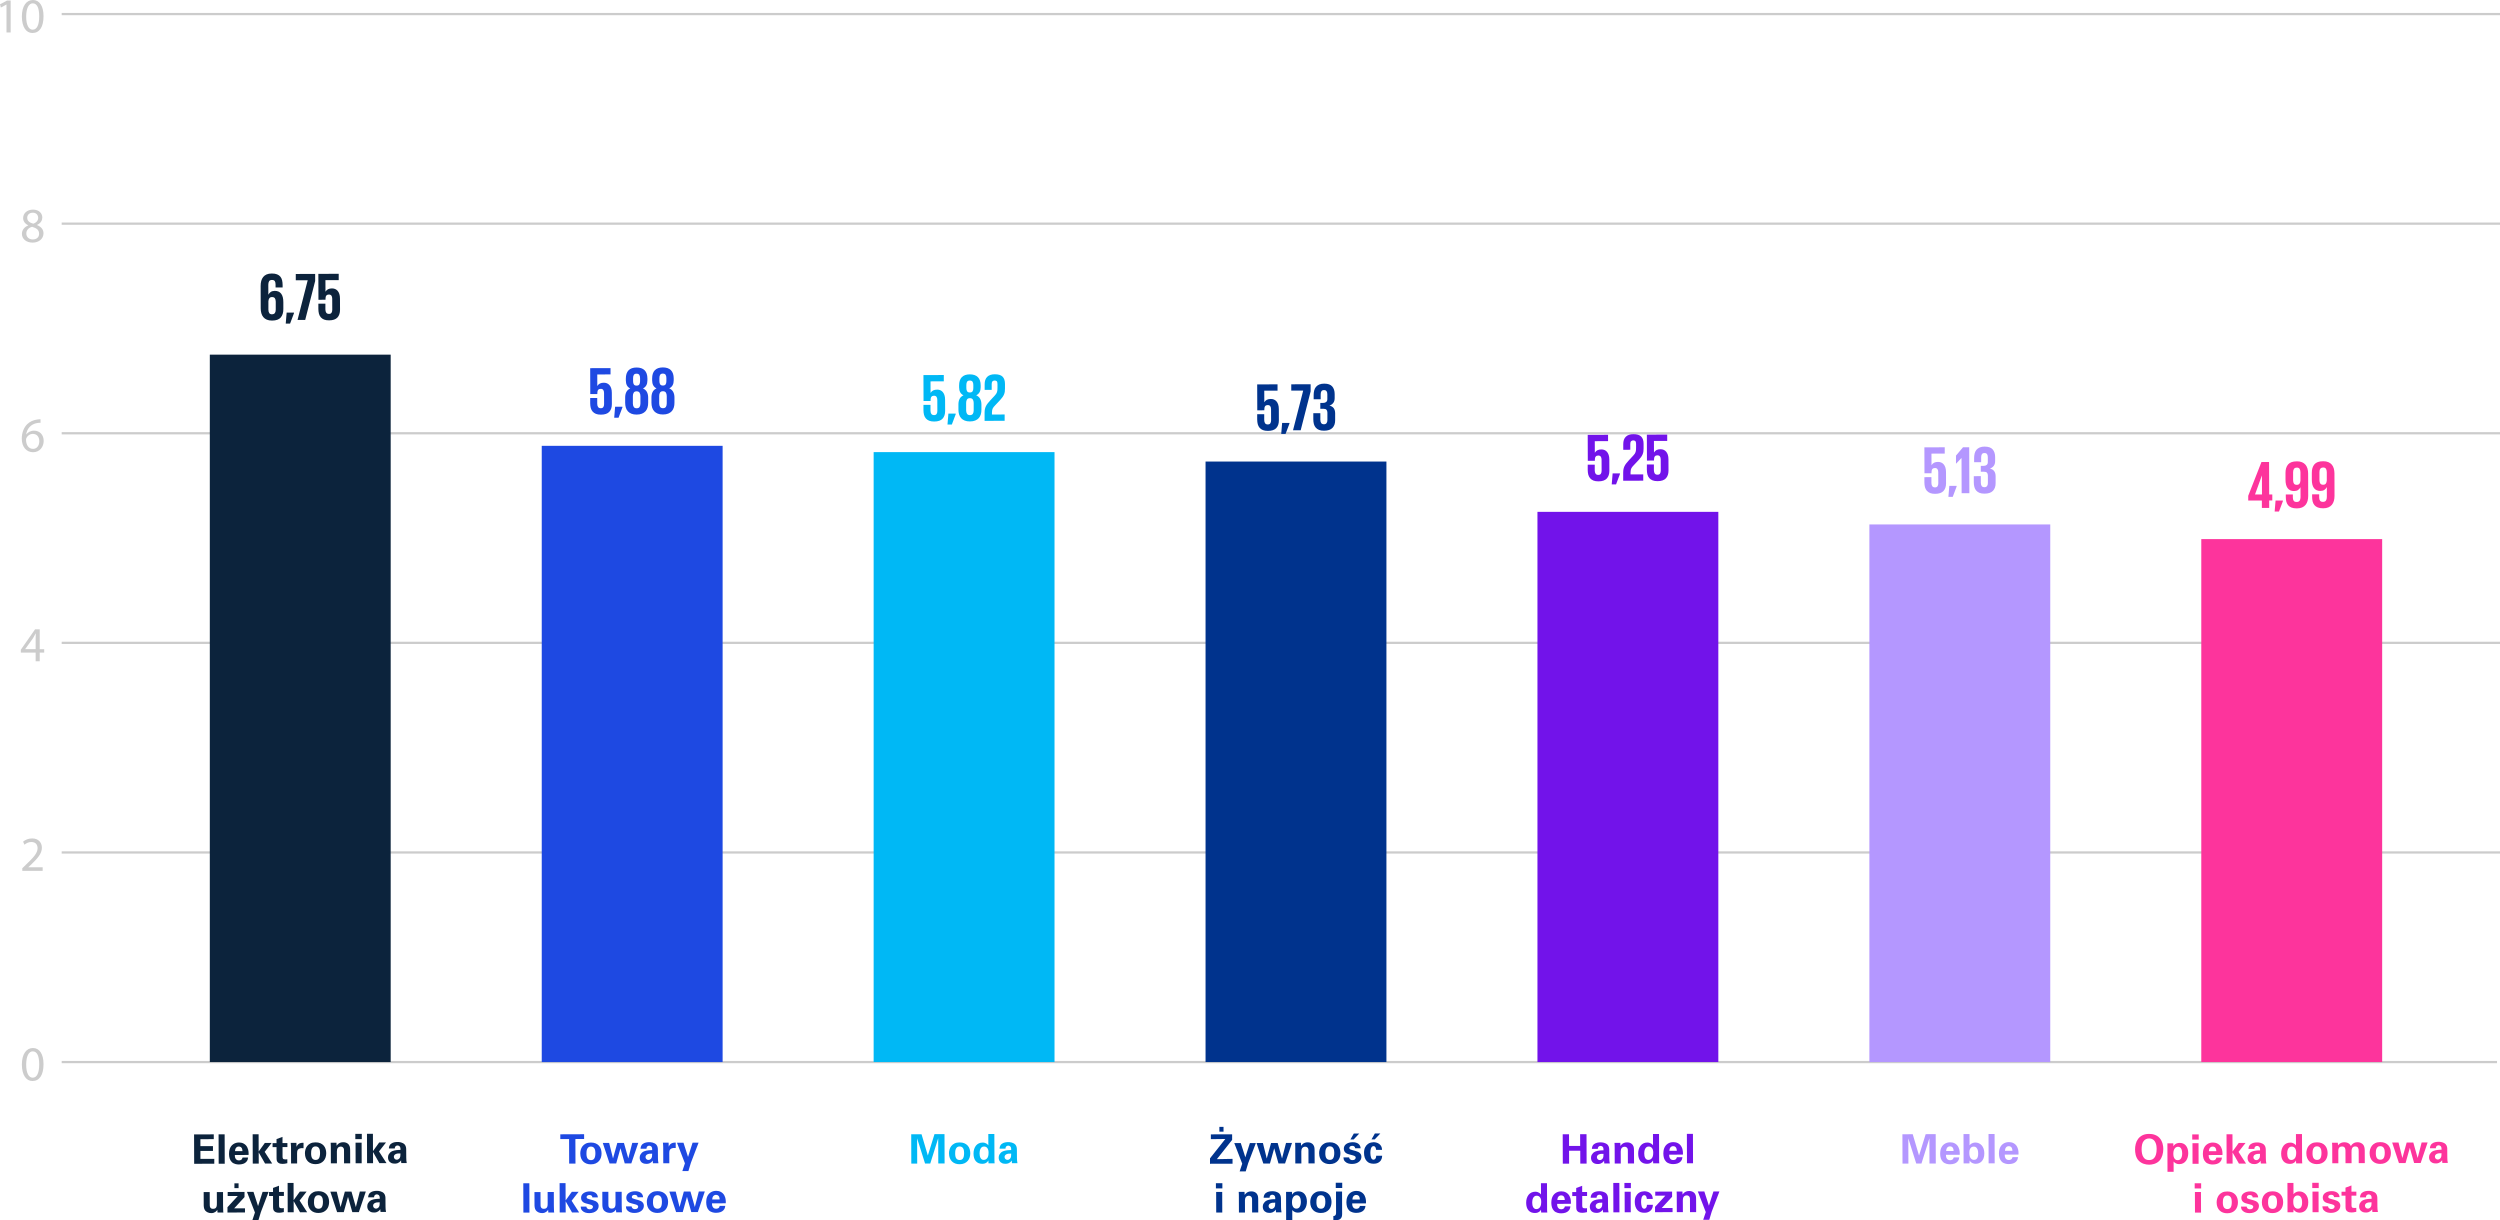 <?xml version="1.0" encoding="UTF-8"?><svg id="Layer_1" xmlns="http://www.w3.org/2000/svg" viewBox="0 0 1105.74 539.72"><defs><style>.cls-1{fill:#00b8f5;}.cls-2{fill:none;stroke:#000;stroke-miterlimit:10;}.cls-3{fill:#00338d;}.cls-4{fill:#7213ea;}.cls-5{fill:#0c233c;}.cls-6{opacity:.2;}.cls-7{fill:#1e49e2;}.cls-8{fill:#b497ff;}.cls-9{fill:#fd349c;}</style></defs><g class="cls-6"><line class="cls-2" x1="27.28" y1="469.75" x2="1104.42" y2="469.75"/></g><g class="cls-6"><path d="M19.25,470.68c0,4.8-1.78,7.45-4.91,7.45-2.76,0-4.63-2.59-4.67-7.26,0-4.74,2.04-7.34,4.91-7.34s4.67,2.65,4.67,7.15ZM11.58,470.9c0,3.67,1.13,5.76,2.87,5.76,1.96,0,2.89-2.28,2.89-5.89s-.89-5.76-2.87-5.76c-1.67,0-2.89,2.04-2.89,5.89Z"/><path d="M9.86,385.19v-1.17l1.5-1.46c3.61-3.43,5.24-5.26,5.26-7.39,0-1.43-.7-2.76-2.8-2.76-1.28,0-2.35.65-3,1.2l-.61-1.35c.98-.83,2.37-1.43,4-1.43,3.04,0,4.32,2.09,4.32,4.11,0,2.61-1.89,4.71-4.87,7.58l-1.13,1.04v.04h6.34v1.59h-9.02Z"/><path d="M15.77,292.48v-3.85h-6.56v-1.26l6.3-9.02h2.06v8.78h1.98v1.5h-1.98v3.85h-1.8ZM15.77,287.13v-4.72c0-.74.02-1.48.06-2.22h-.06c-.43.83-.78,1.43-1.17,2.09l-3.45,4.8v.04h4.63Z"/><path d="M17.93,187c-.39-.02-.89,0-1.43.09-3,.5-4.58,2.69-4.91,5.02h.06c.67-.89,1.85-1.63,3.41-1.63,2.5,0,4.26,1.8,4.26,4.56,0,2.59-1.76,4.98-4.69,4.98s-5-2.35-5-6.02c0-2.78,1-4.98,2.39-6.37,1.17-1.15,2.74-1.87,4.52-2.09.56-.09,1.04-.11,1.39-.11v1.56ZM17.38,195.14c0-2.02-1.15-3.24-2.91-3.24-1.15,0-2.22.72-2.74,1.74-.13.22-.22.5-.22.85.04,2.33,1.11,4.04,3.11,4.04,1.65,0,2.76-1.37,2.76-3.39Z"/><path d="M9.69,103.48c0-1.78,1.06-3.04,2.8-3.78l-.02-.06c-1.56-.74-2.24-1.96-2.24-3.17,0-2.24,1.89-3.76,4.37-3.76,2.74,0,4.11,1.72,4.11,3.48,0,1.2-.59,2.48-2.32,3.3v.06c1.76.7,2.85,1.93,2.85,3.65,0,2.46-2.11,4.11-4.8,4.11-2.96,0-4.74-1.76-4.74-3.82ZM17.3,103.4c0-1.72-1.19-2.54-3.11-3.09-1.65.48-2.54,1.56-2.54,2.91-.06,1.43,1.02,2.69,2.83,2.69s2.82-1.06,2.82-2.52ZM12.04,96.33c0,1.41,1.06,2.17,2.69,2.61,1.22-.41,2.15-1.28,2.15-2.56,0-1.13-.67-2.3-2.39-2.3-1.59,0-2.46,1.04-2.46,2.26Z"/><path d="M2.87,2.02h-.04L.37,3.35l-.37-1.46L3.09.24h1.63v14.12h-1.85V2.02Z"/><path d="M19.25,7.15c0,4.8-1.78,7.45-4.91,7.45-2.76,0-4.63-2.59-4.67-7.26,0-4.74,2.04-7.34,4.91-7.34s4.67,2.65,4.67,7.15ZM11.58,7.37c0,3.67,1.13,5.76,2.87,5.76,1.96,0,2.89-2.28,2.89-5.89s-.89-5.76-2.87-5.76c-1.67,0-2.89,2.04-2.89,5.89Z"/></g><g class="cls-6"><line class="cls-2" x1="27.28" y1="377.04" x2="1105.74" y2="377.04"/><line class="cls-2" x1="27.28" y1="284.33" x2="1105.74" y2="284.33"/><line class="cls-2" x1="27.28" y1="191.63" x2="1105.74" y2="191.63"/><line class="cls-2" x1="27.28" y1="98.92" x2="1105.74" y2="98.92"/><line class="cls-2" x1="27.28" y1="6.22" x2="1105.74" y2="6.22"/></g><rect class="cls-9" x="973.62" y="238.44" width="80" height="231.3"/><rect class="cls-8" x="826.82" y="231.96" width="80" height="237.79"/><rect class="cls-4" x="680.01" y="226.39" width="80" height="243.35"/><rect class="cls-3" x="533.21" y="204.14" width="80" height="265.6"/><rect class="cls-1" x="386.41" y="199.97" width="80" height="269.77"/><rect class="cls-7" x="239.61" y="197.19" width="80" height="272.56"/><rect class="cls-5" x="92.8" y="156.86" width="80" height="312.88"/><path class="cls-5" d="M85.84,501.75l8.71-.03v2.12s-5.91.02-5.91.02v3.08s5.55-.02,5.55-.02v2.12s-5.54.02-5.54.02v3.51s6.13-.02,6.13-.02v2.16s-8.9.03-8.9.03l-.04-13Z"/><path class="cls-5" d="M96.68,501.72h2.68s.04,12.99.04,12.99h-2.68s-.04-12.99-.04-12.99Z"/><path class="cls-5" d="M103.86,510.82c0,.14,0,.35.03.63.02.28.09.55.21.81.12.26.3.49.55.69.25.2.6.29,1.07.29.34,0,.65-.09.94-.25s.5-.51.64-1.01h2.43c-.02.22-.08.51-.17.86-.09.35-.32.72-.69,1.12-.33.35-.78.62-1.33.8s-1.17.27-1.85.28c-.19,0-.42-.01-.69-.03-.27-.02-.55-.08-.85-.16-.29-.08-.59-.2-.88-.34-.29-.14-.56-.34-.79-.59-.42-.43-.72-.95-.91-1.54-.18-.6-.27-1.27-.28-2,0-.37.02-.76.08-1.15.05-.4.15-.78.28-1.16.14-.38.33-.74.57-1.08.24-.34.56-.65.94-.91.35-.24.73-.43,1.16-.56.43-.13.89-.2,1.39-.2.32,0,.66.03,1.01.1.35.07.68.19,1.01.36.32.17.63.39.92.67.29.28.54.63.74,1.05.16.31.27.62.35.93.08.31.14.62.17.91.04.29.05.57.05.82,0,.25-.01.47-.02.67l-6.1.02ZM107.23,509.13c0-.11,0-.27-.03-.5-.02-.22-.08-.45-.18-.67s-.26-.43-.48-.6c-.22-.17-.52-.26-.9-.26-.29,0-.54.06-.75.17-.21.12-.38.27-.52.45-.14.19-.24.4-.31.65s-.11.5-.12.77h3.29Z"/><path class="cls-5" d="M111.73,501.67h2.65s.03,7.64.03,7.64l2.74-3.81h3.01s-3.1,3.96-3.1,3.96l3.33,5.17h-3.15s-2.82-4.93-2.82-4.93l.02,4.95h-2.65s-.04-12.99-.04-12.99Z"/><path class="cls-5" d="M127.09,514.48c-.43.12-.83.2-1.2.24-.37.04-.66.06-.87.06-.67,0-1.19-.09-1.55-.27-.36-.18-.63-.41-.79-.66-.17-.26-.27-.52-.3-.8-.03-.28-.05-.51-.05-.7l-.02-4.99h-1.75s0-1.76,0-1.76h1.75s0-1.79,0-1.79l2.64-.98v2.75s2.17,0,2.17,0v1.76s-2.15,0-2.15,0v4.1c.01.2.02.39.03.56s.06.31.14.43c.08.12.2.21.36.27.16.06.39.09.69.09.2,0,.36,0,.48-.01.11,0,.25-.02.42-.05v1.75Z"/><path class="cls-5" d="M128.72,507.75c0-.11,0-.26-.01-.46,0-.2-.02-.41-.03-.64-.01-.23-.03-.45-.05-.66-.02-.21-.03-.38-.05-.51h2.52s.06,1.74.06,1.74c.08-.19.19-.4.32-.61.13-.22.31-.41.54-.6.23-.18.52-.33.88-.43.36-.11.81-.15,1.35-.13v2.39c-.66-.06-1.19-.03-1.58.09-.38.12-.67.3-.86.53-.19.23-.31.49-.35.78s-.06.58-.06.87l.02,4.48h-2.68s-.02-6.85-.02-6.85Z"/><path class="cls-5" d="M134.87,510.12c0-.55.07-1.11.23-1.68.15-.57.41-1.09.77-1.56.36-.47.84-.85,1.44-1.16.6-.3,1.35-.46,2.25-.46.83,0,1.54.12,2.13.38.59.26,1.08.6,1.47,1.04.39.44.67.94.85,1.52.18.58.27,1.18.28,1.82,0,.64-.09,1.25-.27,1.84-.18.59-.47,1.11-.86,1.56-.39.45-.88.81-1.48,1.08-.6.27-1.31.4-2.14.4-.65,0-1.25-.1-1.82-.29-.57-.2-1.06-.49-1.48-.89-.42-.4-.75-.9-.99-1.5-.24-.6-.36-1.29-.37-2.09ZM137.6,510.13c0,1.02.17,1.76.51,2.22.34.46.84.69,1.5.69.29,0,.55-.05.8-.15.25-.1.45-.27.62-.51s.3-.56.39-.96c.09-.4.14-.9.14-1.5,0-.3-.02-.62-.07-.95-.04-.33-.13-.65-.27-.93-.14-.29-.34-.52-.61-.71-.26-.18-.62-.28-1.06-.28-.49,0-.87.13-1.13.37s-.45.54-.57.87c-.12.33-.19.67-.21,1.02-.02.35-.03.62-.03.83Z"/><path class="cls-5" d="M146.31,507.07s0-.08,0-.19c0-.11,0-.25-.01-.41,0-.16-.01-.33-.02-.52,0-.19-.02-.36-.03-.53h2.56s.08,1.36.08,1.36c.06-.11.16-.25.29-.42s.31-.35.54-.52c.23-.17.52-.33.86-.45.35-.13.77-.19,1.26-.19.44,0,.83.06,1.15.18.32.12.6.26.82.44.22.17.4.36.52.56.13.2.22.38.28.53.05.14.09.29.13.42s.06.31.08.5.03.44.04.72c0,.28.01.64.01,1.07l.02,4.91h-2.72s-.02-5.64-.02-5.64c0-.19,0-.37-.02-.53-.01-.16-.06-.31-.13-.46-.1-.2-.25-.38-.46-.54-.21-.15-.49-.23-.84-.23-.29,0-.55.06-.8.19-.25.13-.44.3-.58.52-.08.12-.16.29-.22.52-.07.23-.1.52-.1.86l.02,5.33h-2.68s-.02-7.46-.02-7.46Z"/><path class="cls-5" d="M157.16,501.51h2.86s0,2.31,0,2.31h-2.86s0-2.31,0-2.31ZM157.26,505.4h2.68s.03,9.1.03,9.1h-2.68s-.03-9.1-.03-9.1Z"/><path class="cls-5" d="M162.29,501.49h2.65s.03,7.64.03,7.64l2.74-3.81h3.01s-3.1,3.96-3.1,3.96l3.33,5.17h-3.15s-2.82-4.93-2.82-4.93l.02,4.95h-2.65s-.04-12.99-.04-12.99Z"/><path class="cls-5" d="M177.49,514.44c-.05-.28-.08-.52-.08-.73s0-.38-.01-.51c-.25.36-.51.64-.78.84-.27.2-.52.34-.76.43-.24.09-.46.15-.67.17s-.38.03-.5.03c-.66,0-1.16-.07-1.5-.23-.34-.16-.59-.32-.78-.48-.28-.28-.48-.59-.61-.93-.13-.35-.19-.7-.19-1.06,0-.18.02-.39.06-.64.04-.25.13-.5.27-.76.14-.26.33-.51.58-.77s.59-.48,1.01-.67c.28-.12.58-.21.91-.28.33-.07.66-.12.98-.16s.64-.06.94-.07c.3,0,.56-.01.77-.01,0-.3,0-.53-.02-.7-.01-.17-.05-.33-.11-.5-.06-.16-.14-.28-.25-.39-.11-.1-.22-.18-.33-.23-.11-.05-.23-.09-.34-.11-.11-.02-.2-.03-.26-.03-.19,0-.38.04-.56.13s-.33.21-.45.38c-.1.16-.15.3-.17.44-.02.14-.03.26-.03.37h-2.61c0-.11,0-.26.03-.43.02-.17.06-.36.13-.56s.17-.4.3-.59c.13-.2.32-.38.56-.55.42-.3.87-.5,1.37-.6.49-.1.95-.15,1.39-.15.19,0,.43,0,.7.03s.56.08.86.16c.3.08.6.2.89.35.29.15.56.36.79.62.16.18.28.38.36.59.08.22.15.43.19.64.04.21.07.4.07.58,0,.17,0,.31.01.42l.03,3.65c0,.38.02.77.05,1.15s.09.77.17,1.15h-2.41ZM177.13,510.16c-.43-.03-.83-.03-1.18.02-.35.05-.66.14-.93.26-.26.13-.47.29-.61.5-.14.2-.21.44-.21.7,0,.16.03.31.08.46.05.15.14.29.24.41s.24.23.41.3.35.12.57.12c.24,0,.46-.05.65-.16s.35-.23.48-.37c.24-.29.38-.61.43-.96.05-.35.07-.78.07-1.29Z"/><path class="cls-5" d="M92.75,527.24l.02,5.42c0,.2,0,.42.02.65.01.23.06.44.16.65.09.2.23.37.43.5.19.13.47.2.83.2.43,0,.77-.08,1-.23.23-.15.4-.36.5-.61.11-.26.17-.56.19-.9.02-.34.02-.7.02-1.09l-.02-4.59h2.74s.02,5.98.02,5.98c.01.49.02.89.03,1.18s.01.52.02.68c0,.16.01.28.01.36,0,.08,0,.15,0,.21.01.13.02.24.03.33,0,.09.02.2.05.33h-2.59s-.09-1.2-.09-1.2c-.07.1-.17.23-.3.39s-.29.32-.5.48c-.21.16-.47.29-.77.41-.31.11-.67.17-1.11.17-.61,0-1.16-.12-1.64-.35-.48-.24-.85-.53-1.1-.86-.14-.18-.26-.39-.34-.63-.08-.24-.15-.47-.18-.7-.04-.23-.06-.44-.07-.65,0-.2,0-.36-.01-.47l-.02-5.65h2.68Z"/><path class="cls-5" d="M100.59,533.96l4.59-4.98h-4.48s0-1.77,0-1.77l7.45-.03v2.29s-4.58,4.98-4.58,4.98l4.79-.02v1.84s-7.75.03-7.75.03v-2.34ZM103.68,523.38h1.84s0,2.12,0,2.12h-1.84s0-2.12,0-2.12Z"/><path class="cls-5" d="M112.12,527.17l2.02,6.29,2.01-6.31h2.65s-3.41,8.93-3.41,8.93l-1.09,3.62h-2.68s1.14-3.42,1.14-3.42l-3.52-9.11h2.88Z"/><path class="cls-5" d="M125.54,536.09c-.43.12-.83.2-1.2.24-.37.04-.66.06-.87.06-.67,0-1.19-.09-1.55-.27-.36-.18-.63-.41-.79-.66-.17-.26-.27-.52-.3-.8-.03-.28-.05-.51-.05-.7l-.02-4.99h-1.75s0-1.76,0-1.76h1.75s0-1.79,0-1.79l2.64-.98v2.75s2.17,0,2.17,0v1.76s-2.15,0-2.15,0v4.1c.01.2.02.39.03.56.01.17.06.31.14.43.08.12.2.21.36.27.16.06.39.09.69.09.2,0,.36,0,.48-.01.11,0,.25-.02.42-.05v1.75Z"/><path class="cls-5" d="M127.19,523.21h2.65s.03,7.64.03,7.64l2.74-3.81h3.01s-3.1,3.96-3.1,3.96l3.33,5.17h-3.15s-2.82-4.93-2.82-4.93l.02,4.95h-2.65s-.04-12.99-.04-12.99Z"/><path class="cls-5" d="M136.15,531.71c0-.55.07-1.11.23-1.68.15-.57.41-1.09.77-1.56.36-.47.84-.85,1.44-1.16.6-.3,1.35-.46,2.25-.46.83,0,1.54.12,2.13.38.6.26,1.08.6,1.47,1.04.39.44.67.94.85,1.52.18.58.27,1.18.28,1.82,0,.64-.09,1.25-.27,1.84-.18.59-.47,1.11-.86,1.56s-.88.81-1.48,1.08c-.6.27-1.31.4-2.14.4-.65,0-1.25-.09-1.82-.29-.56-.2-1.06-.49-1.48-.9-.42-.4-.75-.9-1-1.5-.24-.6-.36-1.29-.37-2.09ZM138.88,531.72c0,1.02.17,1.76.51,2.22.34.46.84.69,1.5.69.29,0,.55-.05.8-.15.25-.1.45-.27.62-.51.17-.24.3-.56.39-.96.09-.4.14-.9.14-1.5,0-.3-.02-.62-.07-.95-.04-.34-.13-.65-.27-.94-.14-.29-.34-.52-.61-.71-.27-.18-.62-.28-1.06-.28-.49,0-.87.13-1.13.37-.26.25-.45.54-.57.87-.12.33-.19.67-.21,1.02-.02.35-.03.62-.03.83Z"/><path class="cls-5" d="M148.93,527.05l1.7,6.85,1.9-6.86h2.93s1.93,6.84,1.93,6.84l1.76-6.86h2.65s-3.08,9.09-3.08,9.09h-2.9s-1.9-6.72-1.9-6.72l-1.88,6.74h-2.93s-3-9.07-3-9.07h2.83Z"/><path class="cls-5" d="M168.31,536.07c-.05-.28-.08-.52-.08-.73,0-.21-.01-.38-.01-.51-.25.36-.51.64-.78.84-.27.2-.52.34-.76.43s-.46.15-.67.16-.38.03-.5.03c-.66,0-1.16-.07-1.49-.23s-.59-.32-.78-.48c-.28-.27-.48-.59-.61-.93s-.19-.7-.19-1.06c0-.18.02-.39.06-.64.04-.25.13-.5.27-.76.14-.26.33-.51.58-.77.25-.25.59-.48,1.01-.67.28-.12.58-.21.91-.28.33-.07.66-.12.98-.16.32-.04.64-.06.94-.07s.56-.01.77-.01c0-.3,0-.53-.02-.7-.01-.17-.05-.33-.11-.5-.06-.16-.14-.28-.25-.39s-.22-.18-.33-.23c-.11-.05-.23-.09-.34-.11-.11-.02-.2-.03-.26-.03-.19,0-.38.04-.56.13-.18.08-.33.21-.45.38-.1.16-.15.3-.17.44-.02.14-.03.26-.03.37h-2.61c0-.11,0-.26.03-.43.02-.17.06-.36.13-.56.07-.2.17-.4.3-.6.13-.2.32-.38.56-.55.42-.3.87-.5,1.37-.6.49-.1.95-.15,1.39-.15.19,0,.43.01.7.03.28.02.56.08.87.16.3.08.6.2.89.35.29.15.56.36.78.62.16.18.28.38.36.59.08.22.15.43.19.64.04.21.07.4.07.58,0,.17,0,.32.01.42l.03,3.65c0,.38.02.77.05,1.15.03.38.09.77.17,1.15h-2.41ZM167.95,531.79c-.43-.03-.83-.03-1.18.02-.35.05-.66.14-.93.26-.26.13-.47.29-.61.5-.14.21-.21.44-.21.7,0,.16.03.31.08.46.05.15.14.29.24.41.11.13.24.23.41.31.16.08.35.12.57.11.24,0,.46-.05.65-.16.19-.1.35-.23.48-.37.24-.29.38-.61.43-.96.05-.35.07-.78.07-1.29Z"/><path class="cls-5" d="M120.32,141.79c-.9,0-1.67-.13-2.3-.4s-1.15-.64-1.55-1.12c-.4-.48-.69-1.05-.88-1.72s-.27-1.39-.28-2.17l-.03-9.9c0-.8.08-1.54.26-2.21s.46-1.25.85-1.74.9-.87,1.53-1.15c.63-.27,1.39-.41,2.29-.41.94,0,1.72.12,2.34.37.62.25,1.11.6,1.47,1.05.36.45.61.99.76,1.62.14.63.21,1.31.22,2.05v1.08s-3.12.01-3.12.01v-1.35c0-.64-.12-1.13-.34-1.47-.22-.34-.64-.51-1.26-.51-.62,0-1.04.2-1.27.59-.23.39-.34.9-.34,1.52l.02,4.38h.03c.26-.5.61-.9,1.06-1.2.45-.3,1.03-.45,1.75-.46,1.24,0,2.18.41,2.82,1.24.64.83.97,2.08.97,3.76v3c.02,1.58-.37,2.83-1.13,3.75-.77.92-2.06,1.39-3.88,1.39ZM120.31,139c.58,0,1-.18,1.26-.54s.39-.86.39-1.5v-3.54c-.01-.66-.14-1.16-.39-1.51-.25-.35-.67-.52-1.25-.52-.54,0-.93.17-1.18.5-.25.33-.39.79-.43,1.37v3.72c.01.64.14,1.14.38,1.5.24.36.65.54,1.23.54Z"/><path class="cls-5" d="M130.03,138.52l-1.73,4.6h-1.92s.4-4.85.4-4.85h3.24s0,.26,0,.26Z"/><path class="cls-5" d="M130.81,121.18l8.58-.03v3.15s-4.4,17.2-4.4,17.2h-3.39s4.5-17.55,4.5-17.55l-5.28.02v-2.79Z"/><path class="cls-5" d="M146.88,127.57c.46,0,.9.08,1.32.25s.79.43,1.11.79c.32.36.58.82.77,1.39.19.57.29,1.25.29,2.05l.02,4.98c0,1.42-.37,2.55-1.13,3.39-.76.84-2,1.27-3.72,1.27-.88,0-1.62-.11-2.21-.35-.59-.24-1.08-.58-1.46-1.02-.38-.44-.65-.97-.81-1.59-.16-.62-.24-1.32-.25-2.1v-2.31s3.11-.01,3.11-.01v2.55c.01.6.13,1.08.37,1.44.24.36.65.54,1.23.54.52,0,.89-.17,1.11-.51.22-.34.33-.78.33-1.32l-.02-4.92c0-.56-.12-1.01-.35-1.33-.23-.33-.61-.49-1.13-.49-1,0-1.5.62-1.49,1.86v.45s-3.12.01-3.12.01l-.04-11.46,9-.03v2.79s-5.87.02-5.87.02l.02,5.07h.03c.54-.94,1.5-1.42,2.88-1.42Z"/><path class="cls-7" d="M267.12,169.28c.46,0,.9.08,1.32.25s.79.43,1.11.79c.32.36.58.82.77,1.39.19.57.29,1.25.29,2.05l.02,4.98c0,1.42-.37,2.55-1.13,3.39-.76.84-2,1.27-3.72,1.27-.88,0-1.62-.11-2.21-.35-.59-.24-1.08-.58-1.46-1.02-.38-.44-.65-.97-.82-1.59-.16-.62-.24-1.32-.25-2.1v-2.31s3.11-.01,3.11-.01v2.55c.01.6.13,1.08.37,1.44.24.36.65.54,1.23.54.52,0,.89-.17,1.11-.51.22-.34.33-.78.33-1.32l-.02-4.92c0-.56-.12-1-.35-1.33-.23-.33-.61-.49-1.13-.49-1,0-1.5.62-1.49,1.86v.45s-3.12.01-3.12.01l-.04-11.46,9-.03v2.79s-5.87.02-5.87.02l.02,5.07h.03c.54-.94,1.5-1.42,2.88-1.42Z"/><path class="cls-7" d="M275.31,180.15l-1.73,4.6h-1.92s.4-4.85.4-4.85h3.24s0,.26,0,.26Z"/><path class="cls-7" d="M281.6,183.37c-.9,0-1.67-.12-2.31-.38-.64-.26-1.17-.62-1.58-1.07-.41-.46-.71-1.01-.91-1.65-.19-.64-.29-1.35-.29-2.13v-2.22c-.01-.98.16-1.82.51-2.51.35-.69.92-1.22,1.72-1.58-.66-.34-1.15-.8-1.46-1.39-.31-.59-.47-1.3-.47-2.14v-.84c0-1.6.39-2.82,1.18-3.65.8-.83,1.98-1.25,3.54-1.26,1.58,0,2.78.41,3.59,1.23.81.83,1.22,2.04,1.23,3.64v.84c0,1.72-.65,2.9-1.97,3.55.8.36,1.38.88,1.75,1.57.36.69.55,1.52.55,2.5v2.22c.01.78-.08,1.49-.27,2.13-.19.64-.49,1.19-.89,1.65-.41.46-.94.82-1.59,1.09-.65.26-1.42.4-2.32.4ZM281.59,180.58c.62,0,1.05-.2,1.3-.59.25-.39.37-.9.37-1.52v-3.3c-.01-.62-.14-1.12-.39-1.51-.25-.39-.69-.58-1.31-.58-.6,0-1.02.2-1.27.59-.25.39-.37.9-.37,1.52v3.3c.01.62.14,1.12.39,1.51.25.39.68.58,1.28.58ZM281.55,170.56c.58,0,.98-.17,1.21-.51.23-.34.34-.82.34-1.44v-1.38c0-.62-.12-1.1-.35-1.44-.23-.34-.64-.51-1.22-.51-.56,0-.95.17-1.18.51-.23.34-.34.82-.34,1.44v1.38c0,.62.12,1.1.35,1.44.23.34.63.51,1.19.51Z"/><path class="cls-7" d="M293.23,183.33c-.9,0-1.67-.12-2.31-.38-.64-.26-1.17-.62-1.58-1.07-.41-.46-.71-1.01-.91-1.65-.19-.64-.29-1.35-.29-2.13v-2.22c-.01-.98.16-1.82.51-2.51.35-.69.92-1.22,1.72-1.58-.66-.34-1.15-.8-1.46-1.39-.31-.59-.47-1.3-.47-2.14v-.84c0-1.6.39-2.82,1.18-3.65.8-.83,1.98-1.25,3.54-1.26,1.58,0,2.78.41,3.59,1.23.81.83,1.22,2.04,1.23,3.64v.84c0,1.72-.65,2.9-1.97,3.55.8.36,1.38.88,1.75,1.57.36.69.55,1.52.55,2.5v2.22c.01.78-.08,1.49-.27,2.13-.19.64-.49,1.19-.89,1.65-.41.46-.94.82-1.59,1.09-.65.26-1.42.4-2.32.4ZM293.23,180.54c.62,0,1.05-.2,1.3-.59.25-.39.37-.9.37-1.52v-3.3c-.01-.62-.14-1.12-.39-1.51-.25-.39-.69-.58-1.31-.58-.6,0-1.02.2-1.27.59-.25.39-.37.9-.37,1.52v3.3c.01.62.14,1.12.39,1.51.25.39.68.58,1.28.58ZM293.19,170.52c.58,0,.98-.17,1.21-.51.23-.34.34-.82.34-1.44v-1.38c0-.62-.12-1.1-.35-1.44-.23-.34-.64-.51-1.22-.51-.56,0-.95.17-1.18.51-.23.34-.34.82-.34,1.44v1.38c0,.62.12,1.1.35,1.44s.63.51,1.19.51Z"/><path class="cls-1" d="M414.52,172.32c.46,0,.9.08,1.32.25.42.17.79.43,1.11.79.32.36.58.82.77,1.39.19.57.29,1.25.29,2.05l.02,4.98c0,1.42-.37,2.55-1.13,3.39-.76.84-2,1.27-3.72,1.27-.88,0-1.62-.11-2.21-.35-.59-.24-1.08-.58-1.46-1.01-.38-.44-.65-.97-.82-1.59-.16-.62-.24-1.32-.25-2.1v-2.31s3.11-.01,3.11-.01v2.55c.01.6.13,1.08.37,1.44.24.36.65.54,1.23.54.52,0,.89-.17,1.11-.51.22-.34.33-.78.33-1.32l-.02-4.92c0-.56-.12-1-.35-1.33-.23-.33-.61-.49-1.13-.49-1,0-1.5.63-1.49,1.87v.45s-3.12.01-3.12.01l-.04-11.46,9-.03v2.79s-5.87.02-5.87.02l.02,5.07h.03c.54-.94,1.5-1.42,2.88-1.42Z"/><path class="cls-1" d="M422.72,183.18l-1.73,4.6h-1.92s.4-4.85.4-4.85h3.24s0,.26,0,.26Z"/><path class="cls-1" d="M429,186.4c-.9,0-1.67-.12-2.31-.38-.64-.26-1.17-.62-1.58-1.07-.41-.46-.71-1.01-.91-1.65-.19-.64-.29-1.35-.29-2.13v-2.22c-.01-.98.16-1.82.51-2.51.35-.69.92-1.22,1.72-1.58-.66-.34-1.15-.8-1.46-1.39-.31-.59-.47-1.3-.47-2.14v-.84c0-1.6.39-2.82,1.18-3.65.8-.83,1.98-1.25,3.54-1.26,1.58,0,2.78.41,3.59,1.23.81.83,1.22,2.04,1.23,3.64v.84c0,1.72-.65,2.9-1.97,3.55.8.36,1.38.88,1.75,1.57.36.69.55,1.52.55,2.5v2.22c.01.78-.08,1.49-.27,2.13-.19.64-.49,1.19-.89,1.65-.41.46-.94.82-1.59,1.09-.65.26-1.42.4-2.32.4ZM428.99,183.61c.62,0,1.05-.2,1.3-.59.25-.39.37-.9.37-1.52v-3.3c-.01-.62-.14-1.12-.39-1.51-.25-.39-.69-.58-1.31-.58-.6,0-1.02.2-1.27.59-.25.39-.37.9-.37,1.52v3.3c.01.62.14,1.12.39,1.51.25.39.68.58,1.28.58ZM428.95,173.59c.58,0,.98-.17,1.21-.51.23-.34.34-.82.34-1.44v-1.38c0-.62-.12-1.1-.35-1.44-.23-.34-.64-.51-1.22-.51-.56,0-.95.17-1.18.51-.23.34-.34.82-.34,1.44v1.38c0,.62.12,1.1.35,1.44.23.34.63.51,1.19.51Z"/><path class="cls-1" d="M435.49,182.38c0-.5.04-.97.13-1.4.09-.43.23-.86.43-1.28.2-.42.46-.84.79-1.26.33-.42.72-.88,1.18-1.38l1.91-2.05c.28-.3.5-.57.66-.81.16-.24.28-.49.37-.75.09-.26.15-.54.18-.86.03-.31.04-.67.04-1.09v-1.68c0-.64-.13-1.05-.37-1.24-.24-.19-.53-.28-.87-.28-.36,0-.67.11-.93.33-.26.22-.39.64-.39,1.26v2.55s-3.11.01-3.11.01v-2.46c-.01-1.44.36-2.54,1.12-3.3.76-.76,1.89-1.15,3.39-1.15,1.54,0,2.67.34,3.39,1.04s1.09,1.78,1.09,3.24v1.98c0,.52-.02.99-.08,1.41-.06.42-.17.83-.33,1.22-.16.39-.38.79-.66,1.19-.28.4-.64.84-1.08,1.32l-2.18,2.32c-.22.24-.42.46-.6.66-.18.2-.33.42-.45.65-.12.23-.21.49-.28.78-.07.29-.1.64-.1,1.04v.96s5.61-.02,5.61-.02v2.79s-8.87.03-8.87.03v-3.75Z"/><path class="cls-3" d="M562.13,176.46c.46,0,.9.08,1.32.25s.79.43,1.11.79c.32.36.58.82.77,1.39.19.57.29,1.25.29,2.05l.02,4.98c0,1.42-.37,2.55-1.13,3.39s-2,1.27-3.72,1.27c-.88,0-1.62-.11-2.21-.35-.59-.24-1.08-.58-1.46-1.02-.38-.44-.65-.97-.82-1.59-.16-.62-.24-1.32-.25-2.1v-2.31s3.11-.01,3.11-.01v2.55c.01.6.13,1.08.37,1.44.24.36.65.54,1.23.54.52,0,.89-.17,1.11-.51.22-.34.33-.78.33-1.32l-.02-4.92c0-.56-.12-1.01-.35-1.33-.23-.33-.61-.49-1.13-.49-1,0-1.5.62-1.49,1.86v.45s-3.12.01-3.12.01l-.04-11.46,9-.03v2.79s-5.87.02-5.87.02l.02,5.07h.03c.54-.94,1.5-1.42,2.88-1.42Z"/><path class="cls-3" d="M570.33,187.32l-1.73,4.6h-1.92s.4-4.85.4-4.85h3.24s0,.26,0,.26Z"/><path class="cls-3" d="M571.11,169.98l8.58-.03v3.15s-4.4,17.2-4.4,17.2h-3.39s4.5-17.55,4.5-17.55l-5.28.02v-2.79Z"/><path class="cls-3" d="M585.78,169.69c1.58,0,2.73.41,3.45,1.23.72.83,1.09,1.96,1.09,3.4v1.77c0,.86-.2,1.57-.63,2.13s-.99.95-1.69,1.18c.86.2,1.5.58,1.91,1.16.41.58.62,1.34.62,2.28v3c.02,1.42-.38,2.55-1.16,3.39-.79.84-2.04,1.27-3.76,1.27-.88,0-1.62-.11-2.21-.35-.59-.24-1.08-.58-1.46-1.02-.38-.44-.65-.97-.82-1.59-.16-.62-.25-1.32-.25-2.1v-2.67s3.11-.01,3.11-.01v2.91c.01.6.13,1.08.37,1.44.24.36.65.54,1.23.54.52,0,.9-.17,1.15-.51.25-.34.37-.78.37-1.32v-3.36c-.01-.54-.15-.95-.41-1.23-.26-.28-.69-.42-1.29-.42h-1.44s0-2.6,0-2.6h1.29c.56,0,1-.15,1.33-.43s.49-.69.49-1.23v-2.19c0-.56-.12-1-.34-1.33-.22-.33-.6-.49-1.14-.49-.54,0-.92.17-1.14.51-.22.34-.33.83-.32,1.47v2.07s-3.11.01-3.11.01v-1.8c0-.74.07-1.42.23-2.06s.43-1.17.8-1.62c.38-.45.87-.8,1.48-1.06.61-.25,1.35-.38,2.23-.38Z"/><path class="cls-4" d="M708.31,198.78c.46,0,.9.08,1.32.25.42.17.79.43,1.11.79.32.36.58.82.77,1.39.19.57.29,1.25.29,2.05l.02,4.98c0,1.42-.37,2.55-1.13,3.39-.76.84-2,1.27-3.71,1.27-.88,0-1.62-.11-2.21-.35-.59-.24-1.08-.58-1.46-1.02-.38-.44-.65-.97-.82-1.59-.16-.62-.24-1.32-.25-2.1v-2.31s3.11-.01,3.11-.01v2.55c.01.6.13,1.08.37,1.44.24.36.65.54,1.23.54.52,0,.89-.17,1.11-.51.22-.34.33-.78.33-1.32l-.02-4.92c0-.56-.12-1-.35-1.33s-.61-.49-1.13-.49c-1,0-1.5.63-1.49,1.87v.45s-3.12.01-3.12.01l-.04-11.46,9-.03v2.79s-5.87.02-5.87.02l.02,5.07h.03c.54-.94,1.5-1.42,2.88-1.42Z"/><path class="cls-4" d="M716.5,209.64l-1.72,4.6h-1.92s.4-4.85.4-4.85h3.24s0,.26,0,.26Z"/><path class="cls-4" d="M717.94,208.88c0-.5.04-.96.13-1.4.09-.43.23-.86.43-1.28s.46-.84.79-1.26.72-.88,1.18-1.38l1.91-2.05c.28-.3.5-.57.66-.81.16-.24.28-.49.37-.75.09-.26.15-.54.18-.86.03-.31.04-.68.04-1.1v-1.68c0-.64-.13-1.05-.37-1.24-.24-.19-.53-.28-.87-.28-.36,0-.67.11-.93.33-.26.22-.39.64-.39,1.26v2.55s-3.11.01-3.11.01v-2.46c-.01-1.44.36-2.54,1.12-3.3.76-.76,1.89-1.15,3.39-1.15,1.54,0,2.67.34,3.39,1.04s1.09,1.78,1.09,3.24v1.98c0,.52-.02.99-.08,1.41-.06.42-.17.83-.33,1.22-.16.39-.38.79-.66,1.19-.28.4-.64.84-1.08,1.32l-2.18,2.32c-.22.24-.42.46-.6.66-.18.2-.33.42-.45.65-.12.23-.21.49-.28.78-.07.29-.1.64-.1,1.04v.96s5.61-.02,5.61-.02v2.79s-8.87.03-8.87.03v-3.75Z"/><path class="cls-4" d="M734.46,198.69c.46,0,.9.08,1.32.25.42.17.79.43,1.11.79.32.36.58.82.77,1.39.19.57.29,1.25.29,2.05l.02,4.98c0,1.42-.37,2.55-1.13,3.39-.76.84-2,1.27-3.71,1.27-.88,0-1.62-.11-2.21-.35-.59-.24-1.08-.58-1.46-1.02-.38-.44-.65-.97-.81-1.59-.16-.62-.25-1.32-.25-2.1v-2.31s3.11-.01,3.11-.01v2.55c.01.6.13,1.08.37,1.44.24.36.65.54,1.23.54.52,0,.89-.17,1.11-.51.22-.34.33-.78.33-1.32l-.02-4.92c0-.56-.12-1-.35-1.33s-.61-.49-1.13-.49c-1,0-1.5.62-1.49,1.86v.45s-3.12.01-3.12.01l-.04-11.46,9-.03v2.79s-5.87.02-5.87.02l.02,5.07h.03c.54-.94,1.5-1.42,2.88-1.42Z"/><path class="cls-8" d="M857.22,204.3c.46,0,.9.08,1.32.25s.79.43,1.11.79c.32.36.58.82.77,1.39.19.57.29,1.25.29,2.05l.02,4.98c0,1.42-.37,2.55-1.13,3.39-.76.84-2,1.27-3.71,1.27-.88,0-1.62-.11-2.21-.35s-1.08-.58-1.46-1.02c-.38-.44-.65-.97-.82-1.59-.16-.62-.24-1.32-.25-2.1v-2.31s3.11-.01,3.11-.01v2.55c0,.6.13,1.08.37,1.44.24.36.65.54,1.23.54.52,0,.89-.17,1.11-.51s.33-.78.33-1.32l-.02-4.92c0-.56-.12-1-.35-1.33-.23-.33-.61-.49-1.13-.49-1,0-1.5.62-1.49,1.86v.45s-3.12.01-3.12.01l-.04-11.46,9-.03v2.79s-5.87.02-5.87.02l.02,5.07h.03c.54-.94,1.49-1.42,2.88-1.42Z"/><path class="cls-8" d="M865.42,215.16l-1.73,4.6h-1.92s.4-4.85.4-4.85h3.24s0,.26,0,.26Z"/><path class="cls-8" d="M870.97,197.8l.07,20.34h-3.42s-.05-15.56-.05-15.56h-.03l-2.39,2.5h-.03v-3.57s3.12-3.7,3.12-3.7h2.73Z"/><path class="cls-8" d="M877.9,197.54c1.58,0,2.73.41,3.45,1.23.72.83,1.09,1.96,1.09,3.4v1.77c0,.86-.2,1.57-.63,2.13-.43.56-.99.95-1.69,1.17.86.2,1.5.58,1.91,1.16s.62,1.34.62,2.28v3c.02,1.42-.38,2.55-1.16,3.39-.79.84-2.04,1.27-3.76,1.27-.88,0-1.62-.11-2.21-.35-.59-.24-1.08-.58-1.46-1.02-.38-.44-.65-.97-.81-1.59-.16-.62-.25-1.32-.25-2.1v-2.67s3.11-.01,3.11-.01v2.91c.01.6.13,1.08.37,1.44.24.36.65.54,1.23.54.52,0,.9-.17,1.15-.51.25-.34.37-.78.37-1.32v-3.36c-.01-.54-.15-.95-.41-1.23-.26-.28-.69-.42-1.29-.42h-1.44s0-2.6,0-2.6h1.29c.56,0,1-.15,1.33-.43.33-.28.49-.69.49-1.23v-2.19c0-.56-.12-1-.34-1.33-.22-.33-.6-.49-1.14-.49-.54,0-.92.17-1.14.51s-.33.83-.33,1.47v2.07s-3.11.01-3.11.01v-1.8c0-.74.07-1.42.23-2.06.16-.63.43-1.17.8-1.62s.87-.8,1.48-1.06c.61-.25,1.35-.38,2.23-.38Z"/><path class="cls-9" d="M994.38,219.29l5.86-14.96h3.36s.05,14.36.05,14.36h1.38s0,2.67,0,2.67h-1.38s.01,3.3.01,3.3h-3.24s-.01-3.29-.01-3.29l-6.03.02v-2.1ZM997.38,218.71h3.09s-.03-8.38-.03-8.38h-.03l-3.03,8.38Z"/><path class="cls-9" d="M1009.72,221.64l-1.73,4.6h-1.92s.4-4.85.4-4.85h3.24s0,.26,0,.26Z"/><path class="cls-9" d="M1015.87,204.04c.9,0,1.67.13,2.3.4.63.27,1.15.64,1.55,1.12.4.48.69,1.05.88,1.72.18.67.28,1.39.28,2.17l.03,9.9c0,.8-.09,1.54-.28,2.21-.19.67-.48,1.25-.88,1.74-.4.49-.92.87-1.56,1.15-.64.27-1.41.41-2.31.41-.94,0-1.73-.12-2.36-.37s-1.13-.6-1.5-1.04c-.37-.45-.63-.98-.79-1.6-.15-.62-.23-1.31-.23-2.07v-1.08s3.12-.01,3.12-.01v1.35c0,.64.13,1.13.38,1.47.25.34.69.51,1.31.51.62,0,1.06-.2,1.32-.59s.39-.9.39-1.52l-.02-4.38h-.03c-.26.5-.61.9-1.06,1.2-.45.3-1.03.45-1.75.46-1.24,0-2.18-.41-2.82-1.24-.64-.83-.97-2.08-.97-3.76v-3c-.01-1.58.37-2.83,1.13-3.75.77-.92,2.06-1.39,3.88-1.39ZM1015.88,206.83c-.58,0-1,.18-1.26.54-.26.36-.39.86-.39,1.5v3.54c.01.66.14,1.16.39,1.51.25.35.67.52,1.25.52.54,0,.93-.17,1.18-.5.25-.33.39-.79.43-1.37v-3.72c-.01-.64-.14-1.14-.38-1.5-.24-.36-.65-.54-1.23-.54Z"/><path class="cls-9" d="M1027.51,204c.9,0,1.67.13,2.3.4.63.27,1.15.64,1.55,1.12.4.48.69,1.05.88,1.72.18.67.27,1.39.28,2.17l.03,9.9c0,.8-.09,1.54-.28,2.21-.19.67-.48,1.25-.88,1.74-.4.49-.92.87-1.56,1.15-.64.27-1.41.41-2.31.41-.94,0-1.72-.12-2.36-.37-.63-.25-1.13-.6-1.5-1.05-.37-.45-.63-.98-.79-1.6-.15-.62-.23-1.31-.23-2.07v-1.08s3.12-.01,3.12-.01v1.35c0,.64.13,1.13.38,1.47.25.34.69.51,1.31.51s1.06-.2,1.32-.59c.26-.39.39-.9.38-1.52v-4.38h-.04c-.26.5-.61.9-1.06,1.2-.45.3-1.03.45-1.75.46-1.24,0-2.18-.41-2.82-1.24-.64-.83-.97-2.08-.97-3.76v-3c-.02-1.58.37-2.83,1.13-3.75.77-.92,2.06-1.39,3.88-1.39ZM1027.52,206.79c-.58,0-1,.18-1.26.54s-.39.86-.38,1.5v3.54c.01.66.14,1.16.39,1.51.25.35.67.52,1.25.52.54,0,.93-.17,1.18-.5.25-.33.39-.79.43-1.37v-3.72c-.01-.64-.14-1.14-.38-1.5-.24-.36-.65-.54-1.23-.54Z"/><path class="cls-7" d="M251.69,503.81h-3.87s0-2.11,0-2.11l10.53-.04v2.12s-3.86.01-3.86.01l.04,10.87h-2.79s-.04-10.86-.04-10.86Z"/><path class="cls-7" d="M256.65,510.2c0-.55.07-1.11.23-1.68.15-.57.41-1.09.77-1.56.36-.47.84-.85,1.44-1.16.6-.3,1.35-.45,2.25-.46.83,0,1.54.12,2.13.38s1.08.6,1.47,1.04c.39.44.67.94.85,1.52.18.58.27,1.18.28,1.82s-.09,1.25-.27,1.84c-.18.59-.47,1.11-.86,1.56-.39.45-.88.81-1.48,1.08s-1.31.4-2.14.4c-.65,0-1.25-.09-1.82-.29-.57-.2-1.06-.49-1.48-.89-.42-.4-.75-.9-.99-1.5-.24-.6-.36-1.29-.37-2.09ZM259.38,510.21c0,1.02.17,1.76.51,2.22.34.46.84.69,1.5.69.29,0,.55-.05.8-.15.25-.1.45-.27.62-.51.17-.24.3-.56.39-.96.09-.4.14-.9.14-1.5,0-.3-.02-.62-.07-.95-.04-.34-.13-.65-.27-.94-.14-.29-.34-.52-.61-.71-.26-.18-.62-.28-1.06-.28-.49,0-.87.13-1.13.37s-.45.54-.57.87c-.12.33-.19.67-.21,1.02-.02.35-.03.62-.03.83Z"/><path class="cls-7" d="M269.43,505.53l1.7,6.85,1.9-6.87h2.93s1.93,6.84,1.93,6.84l1.76-6.86h2.65s-3.08,9.09-3.08,9.09h-2.9s-1.89-6.72-1.89-6.72l-1.89,6.74h-2.93s-3-9.07-3-9.07h2.83Z"/><path class="cls-7" d="M288.81,514.55c-.05-.28-.08-.52-.08-.73s0-.38-.01-.51c-.25.36-.51.64-.78.84-.27.2-.52.34-.76.43s-.46.15-.67.16c-.21.02-.38.03-.5.03-.66,0-1.16-.07-1.5-.23-.34-.15-.59-.32-.78-.48-.28-.28-.48-.59-.61-.93-.13-.35-.19-.7-.19-1.06,0-.18.02-.39.06-.64.04-.25.13-.5.27-.76.14-.26.33-.51.58-.77s.59-.48,1.01-.67c.28-.12.58-.21.91-.28.33-.07.66-.12.98-.16s.64-.06.94-.07.56-.01.77-.01c0-.3,0-.53-.02-.7-.01-.17-.05-.33-.11-.5-.06-.16-.14-.28-.25-.39-.11-.1-.22-.18-.33-.23-.11-.05-.23-.09-.34-.11-.11-.02-.2-.03-.26-.03-.19,0-.38.04-.56.13-.18.08-.33.21-.45.38-.1.16-.15.3-.17.44-.02.14-.03.26-.03.37h-2.61c0-.11,0-.26.03-.43.02-.17.06-.36.13-.56s.17-.4.3-.6c.13-.2.32-.38.56-.55.42-.3.87-.5,1.37-.6.49-.1.95-.15,1.39-.15.19,0,.43.01.7.03.28.02.56.08.86.16.3.08.6.2.89.35.29.15.56.36.79.62.16.18.28.38.36.59.08.22.15.43.19.64.04.21.07.4.07.58,0,.17,0,.32.01.42l.03,3.65c0,.38.02.77.05,1.15.03.38.09.77.17,1.15h-2.41ZM288.45,510.27c-.43-.03-.83-.03-1.18.02-.35.05-.66.14-.93.26-.26.13-.47.29-.61.5-.14.2-.21.44-.21.7,0,.16.03.31.08.46.05.15.14.29.24.41.11.12.24.23.41.3.16.08.35.12.57.11.24,0,.46-.05.65-.15s.35-.23.48-.37c.24-.29.38-.61.43-.96.05-.35.07-.78.07-1.29Z"/><path class="cls-7" d="M293.34,507.68c0-.11,0-.26-.01-.46,0-.2-.02-.41-.03-.64-.01-.23-.03-.45-.05-.66-.02-.21-.03-.38-.05-.51h2.52s.06,1.74.06,1.74c.08-.19.19-.4.32-.61.13-.22.31-.42.54-.6.23-.18.52-.33.88-.44.36-.11.81-.15,1.35-.13v2.39c-.66-.06-1.19-.03-1.58.09-.38.12-.67.3-.86.53-.19.23-.31.49-.35.78s-.06.58-.06.87l.02,4.48h-2.68s-.02-6.85-.02-6.85Z"/><path class="cls-7" d="M302.3,505.42l2.02,6.29,2.01-6.31h2.65s-3.41,8.93-3.41,8.93l-1.09,3.62h-2.68s1.14-3.42,1.14-3.42l-3.52-9.11h2.88Z"/><path class="cls-7" d="M231.45,523.35h2.68s.04,12.99.04,12.99h-2.68s-.04-12.99-.04-12.99Z"/><path class="cls-7" d="M239.06,527.23l.02,5.42c0,.2,0,.42.02.65.01.23.06.44.16.65s.23.37.43.5c.19.13.47.2.83.2.43,0,.77-.08,1-.23.23-.15.4-.36.5-.61.11-.26.17-.56.19-.9.02-.34.02-.71.02-1.09l-.02-4.59h2.74s.02,5.98.02,5.98c.01.49.02.88.03,1.18s.01.52.02.68c0,.16.01.28.01.36,0,.08,0,.15,0,.21.01.13.02.24.03.33,0,.09.02.2.05.33h-2.59s-.09-1.2-.09-1.2c-.07.1-.17.23-.3.39-.13.16-.29.32-.5.48-.21.16-.47.29-.77.41-.31.12-.67.17-1.11.17-.61,0-1.16-.12-1.64-.35-.48-.24-.85-.52-1.1-.86-.14-.18-.26-.39-.34-.63-.08-.24-.15-.47-.18-.7-.04-.23-.06-.44-.07-.65,0-.2,0-.36-.01-.47l-.02-5.65h2.68Z"/><path class="cls-7" d="M247.49,523.3h2.65s.03,7.64.03,7.64l2.74-3.81h3.01s-3.1,3.96-3.1,3.96l3.33,5.17h-3.15s-2.82-4.93-2.82-4.93l.02,4.95h-2.65s-.04-12.99-.04-12.99Z"/><path class="cls-7" d="M259.35,533.63c.01.14.05.29.1.44.05.15.14.28.26.39.12.11.27.21.46.29.19.08.42.12.69.11.48,0,.83-.11,1.06-.34.23-.22.34-.47.34-.75,0-.2-.08-.39-.25-.56-.16-.17-.5-.32-1.02-.46l-1.66-.44c-.18-.05-.4-.12-.67-.21-.26-.09-.52-.24-.77-.42-.25-.19-.45-.43-.62-.73-.17-.3-.25-.68-.26-1.15,0-.44.09-.84.28-1.19s.46-.65.82-.89c.35-.25.77-.44,1.26-.57.49-.13,1.02-.2,1.61-.2.47,0,.91.05,1.32.16.41.11.77.27,1.08.49.31.22.55.49.74.83.19.33.29.73.32,1.18h-2.43c-.03-.24-.09-.44-.18-.58-.1-.14-.21-.25-.34-.32-.13-.07-.27-.12-.41-.13-.14-.02-.26-.03-.37-.03-.36,0-.66.08-.9.25s-.36.38-.36.66c0,.31.11.52.33.63.22.11.52.21.92.32l1.64.45c.83.23,1.44.55,1.84.97.4.42.6.94.6,1.57,0,.4-.08.78-.25,1.16-.17.37-.42.71-.77,1-.35.3-.78.54-1.3.72-.52.18-1.14.27-1.84.28-.59,0-1.15-.07-1.68-.23-.53-.15-1.01-.45-1.43-.88-.3-.31-.49-.63-.55-.96-.07-.33-.11-.6-.12-.82h2.5Z"/><path class="cls-7" d="M269.07,527.13l.02,5.42c0,.2,0,.42.02.65.01.23.06.44.16.65.09.2.23.37.43.5.19.13.47.2.83.2.43,0,.77-.08,1-.23.23-.15.4-.36.5-.61.11-.26.17-.56.19-.9.02-.34.02-.7.02-1.09l-.02-4.59h2.74s.02,5.98.02,5.98c.01.49.02.88.03,1.18s.01.52.02.68c0,.16.01.28.01.36,0,.08,0,.15,0,.21.01.13.02.24.03.33,0,.09.02.2.05.33h-2.59s-.09-1.2-.09-1.2c-.07.1-.17.23-.3.39-.13.16-.29.32-.5.48-.21.16-.47.29-.77.41-.31.12-.67.17-1.11.17-.61,0-1.16-.12-1.64-.35-.48-.24-.85-.52-1.1-.86-.14-.18-.26-.39-.34-.63-.08-.24-.15-.47-.18-.7-.04-.23-.06-.44-.07-.65,0-.2,0-.36-.01-.47l-.02-5.65h2.68Z"/><path class="cls-7" d="M279.35,533.56c.01.14.05.29.1.44.05.15.14.28.26.39.12.11.27.21.46.29.19.08.42.12.69.11.48,0,.83-.11,1.06-.34.23-.22.34-.47.34-.75,0-.2-.08-.39-.25-.56-.16-.17-.5-.32-1.02-.46l-1.66-.44c-.18-.05-.4-.12-.67-.21-.26-.09-.52-.24-.77-.42-.25-.18-.45-.43-.62-.73-.17-.3-.25-.68-.26-1.15,0-.44.09-.84.28-1.19s.46-.65.82-.89c.35-.25.77-.44,1.26-.57.49-.13,1.02-.2,1.61-.2.47,0,.91.05,1.32.16.41.11.77.27,1.08.49.31.22.55.49.74.83.19.33.29.73.32,1.18h-2.43c-.03-.24-.09-.44-.18-.58s-.21-.25-.34-.32c-.13-.07-.27-.12-.41-.13-.14-.02-.26-.03-.37-.03-.36,0-.66.08-.9.25s-.36.38-.36.66c0,.31.11.52.33.63.22.11.52.21.92.32l1.64.45c.83.23,1.44.55,1.84.97.4.42.6.94.6,1.57,0,.4-.08.78-.25,1.16-.17.37-.42.71-.77,1-.35.3-.78.54-1.3.72s-1.14.27-1.84.28c-.59,0-1.15-.07-1.68-.23-.53-.15-1.01-.45-1.43-.88-.3-.31-.49-.63-.55-.96-.07-.33-.11-.6-.12-.82h2.5Z"/><path class="cls-7" d="M286.08,531.7c0-.55.07-1.11.23-1.68.15-.57.41-1.09.77-1.56.36-.47.84-.85,1.44-1.16.6-.3,1.35-.46,2.25-.46.83,0,1.54.12,2.13.38.6.26,1.08.6,1.47,1.04.39.44.67.94.85,1.52.18.58.27,1.18.28,1.82,0,.64-.09,1.25-.27,1.84-.18.59-.47,1.11-.86,1.56s-.88.81-1.48,1.08c-.6.27-1.31.4-2.14.4-.65,0-1.25-.09-1.82-.29-.56-.2-1.06-.49-1.48-.9-.42-.4-.75-.9-.99-1.5s-.36-1.29-.37-2.09ZM288.81,531.71c0,1.02.17,1.76.51,2.22.34.46.84.69,1.5.69.29,0,.55-.05.8-.15s.45-.27.62-.51c.17-.24.3-.56.39-.96.09-.4.14-.9.14-1.5,0-.3-.02-.62-.07-.95-.04-.34-.13-.65-.27-.94-.14-.29-.34-.52-.61-.71-.26-.18-.62-.28-1.06-.28-.49,0-.87.13-1.13.37-.26.25-.45.54-.57.87-.12.33-.19.67-.21,1.02-.02.35-.03.62-.03.83Z"/><path class="cls-7" d="M298.86,527.03l1.7,6.85,1.9-6.87h2.93s1.93,6.84,1.93,6.84l1.76-6.86h2.65s-3.08,9.09-3.08,9.09h-2.9s-1.9-6.72-1.9-6.72l-1.88,6.74h-2.93s-3-9.07-3-9.07h2.83Z"/><path class="cls-7" d="M314.91,532.2c0,.14.01.35.03.63.02.28.09.55.21.81s.31.49.55.69c.25.2.6.29,1.07.29.34,0,.65-.09.94-.25s.51-.51.64-1.01h2.43c-.02.22-.08.51-.17.86-.09.35-.32.72-.69,1.12-.33.35-.78.62-1.33.8-.55.18-1.17.27-1.85.28-.19,0-.42-.01-.69-.03-.27-.02-.55-.08-.85-.16s-.59-.2-.88-.34c-.29-.14-.56-.34-.79-.59-.42-.43-.72-.95-.9-1.54-.18-.6-.27-1.26-.28-2,0-.37.02-.76.08-1.15.05-.4.15-.78.28-1.16.14-.38.33-.74.57-1.08s.56-.65.94-.91c.35-.24.73-.43,1.16-.56.43-.13.89-.2,1.39-.2.32,0,.66.03,1.01.1.35.07.68.19,1.01.36.32.17.63.39.92.67.29.28.54.63.74,1.05.16.31.27.62.35.93.08.31.14.62.17.91s.05.57.05.82c0,.25-.01.47-.02.67l-6.1.02ZM318.29,530.51c0-.11,0-.27-.03-.5-.02-.22-.08-.45-.18-.67-.1-.23-.26-.43-.48-.6-.22-.17-.52-.26-.9-.26-.29,0-.54.06-.75.17-.21.11-.38.26-.52.45s-.24.4-.31.65c-.07.25-.11.5-.12.77h3.29Z"/><path class="cls-1" d="M403.03,501.67h4.56s2.79,9.42,2.79,9.42l2.94-9.46,4.43-.02.04,13h-2.79s-.04-11.15-.04-11.15l-3.51,11.17h-2.3s-3.51-11.14-3.51-11.14l.04,11.16h-2.61s-.04-12.99-.04-12.99Z"/><path class="cls-1" d="M419.73,510.15c0-.55.07-1.11.23-1.68.15-.57.41-1.09.77-1.56.36-.47.84-.85,1.44-1.16.6-.3,1.35-.46,2.25-.46.83,0,1.54.12,2.13.38.59.26,1.08.6,1.47,1.04.39.44.67.94.85,1.52.18.58.27,1.18.28,1.82s-.09,1.25-.27,1.84c-.18.59-.47,1.11-.86,1.56-.39.45-.88.81-1.48,1.08s-1.31.4-2.14.4c-.65,0-1.25-.09-1.82-.29-.57-.2-1.06-.49-1.48-.9-.42-.4-.75-.9-.99-1.5-.24-.6-.36-1.29-.37-2.09ZM422.46,510.16c0,1.02.17,1.76.51,2.22.34.46.84.69,1.5.69.29,0,.55-.05.8-.15.25-.1.45-.27.62-.51.17-.24.3-.56.39-.96.09-.4.14-.9.14-1.5,0-.3-.02-.62-.07-.95-.04-.34-.13-.65-.27-.94-.14-.29-.34-.52-.61-.71-.26-.18-.62-.28-1.06-.28-.49,0-.87.13-1.13.37s-.45.54-.57.87c-.12.33-.19.67-.21,1.02s-.03.62-.03.83Z"/><path class="cls-1" d="M437.12,501.56h2.68s.04,11.51.04,11.51c0,.28,0,.55.02.82.01.27.03.49.06.66h-2.7s-.08-1.3-.08-1.3c-.1.17-.2.34-.32.5-.12.17-.32.34-.59.52-.34.22-.66.35-.98.4s-.58.07-.78.08c-1.24,0-2.19-.39-2.87-1.17-.68-.78-1.02-1.9-1.02-3.33,0-.76.09-1.43.29-2.04.2-.6.47-1.11.81-1.53.35-.42.77-.75,1.26-.98.49-.23,1.04-.34,1.64-.35.41,0,.76.05,1.05.15.29.1.54.22.75.35.2.13.37.27.49.4.12.14.21.25.27.33l-.02-5.02ZM433.26,510.16c0,.38.04.75.1,1.09.07.34.17.64.32.91.15.26.34.47.57.63.24.16.52.23.86.23.38,0,.73-.1,1.03-.31.3-.21.52-.45.67-.72.2-.38.33-.78.37-1.19.04-.41.06-.73.06-.95,0-.9-.18-1.58-.54-2.05-.36-.47-.84-.7-1.46-.7-.45,0-.8.12-1.07.35-.26.24-.46.51-.59.84-.13.33-.22.66-.26,1.01-.04.35-.06.64-.06.86Z"/><path class="cls-1" d="M447.6,514.52c-.05-.28-.08-.52-.08-.73s0-.38-.01-.51c-.25.36-.51.64-.78.84-.27.2-.52.34-.76.43-.24.09-.46.15-.67.16s-.38.03-.5.03c-.66,0-1.16-.07-1.5-.23s-.59-.32-.78-.48c-.28-.27-.48-.59-.61-.93-.13-.35-.19-.7-.19-1.06,0-.18.02-.39.06-.64.04-.25.13-.5.27-.76.14-.26.33-.51.58-.77s.59-.48,1.01-.67c.28-.12.58-.21.91-.28.33-.07.66-.12.98-.16.32-.04.64-.06.94-.07.3,0,.56-.01.77-.01,0-.3,0-.53-.02-.7-.01-.17-.05-.33-.11-.5-.06-.16-.14-.28-.25-.39-.11-.1-.22-.18-.33-.23-.11-.05-.23-.09-.34-.11-.11-.02-.2-.03-.26-.03-.19,0-.38.04-.56.13-.18.08-.33.21-.45.38-.1.16-.15.3-.17.44-.02.14-.03.26-.03.37h-2.61c0-.11,0-.26.03-.43.02-.17.06-.36.13-.56s.17-.4.3-.6c.13-.2.32-.38.56-.55.42-.3.87-.5,1.37-.6.49-.1.95-.15,1.39-.15.19,0,.43.01.7.03.28.02.56.08.86.16.3.08.6.2.89.35.29.15.56.36.79.62.16.18.28.38.36.59.08.22.15.43.19.64.04.21.07.4.07.58,0,.17,0,.32.01.42l.03,3.65c0,.38.02.77.05,1.15.03.38.09.77.17,1.15h-2.41ZM447.25,510.24c-.43-.03-.83-.03-1.18.02-.35.05-.66.14-.93.26-.26.13-.47.29-.61.5-.14.21-.21.44-.21.7,0,.16.03.31.08.46.05.15.14.29.24.41.11.13.24.23.41.3.16.08.35.12.57.12.24,0,.46-.05.65-.16.19-.1.35-.23.48-.37.24-.29.38-.61.43-.96.05-.35.07-.78.07-1.29Z"/><path class="cls-3" d="M535.17,512.34l6.78-8.57-6.39.08v-2.12s9.41-.03,9.41-.03v2.47s-6.75,8.52-6.75,8.52l6.93-.13v2.14s-9.97.03-9.97.03v-2.38ZM539.32,498.42h1.84s0,2.12,0,2.12h-1.84s0-2.12,0-2.12Z"/><path class="cls-3" d="M548.79,505.58l2.02,6.29,2.01-6.31h2.65s-3.41,8.93-3.41,8.93l-1.09,3.62h-2.68s1.14-3.42,1.14-3.42l-3.52-9.11h2.88Z"/><path class="cls-3" d="M558.58,505.55l1.7,6.85,1.9-6.86h2.93s1.93,6.84,1.93,6.84l1.76-6.86h2.65s-3.08,9.09-3.08,9.09h-2.9s-1.89-6.72-1.89-6.72l-1.89,6.74h-2.93s-3-9.07-3-9.07h2.83Z"/><path class="cls-3" d="M572.88,507.12s0-.07,0-.19c0-.11,0-.25-.01-.41,0-.16-.01-.33-.02-.52,0-.19-.02-.36-.03-.53h2.56s.08,1.36.08,1.36c.06-.11.16-.25.29-.42s.31-.35.54-.52.52-.33.86-.45c.35-.13.77-.19,1.26-.19.44,0,.83.06,1.15.18.32.12.6.26.82.44.22.17.4.36.52.56.13.2.22.38.28.53.05.14.09.29.13.42s.06.31.08.5c.02.2.03.44.04.72,0,.28.01.64.01,1.07l.02,4.91h-2.72s-.02-5.64-.02-5.64c0-.19,0-.37-.02-.53-.01-.16-.06-.31-.13-.46-.1-.2-.25-.38-.46-.54-.21-.15-.49-.23-.84-.23-.29,0-.55.06-.8.19-.25.13-.44.3-.58.52-.08.12-.16.29-.22.52-.07.23-.1.52-.1.86l.02,5.33h-2.68s-.02-7.46-.02-7.46Z"/><path class="cls-3" d="M583.44,510.09c0-.55.07-1.11.23-1.68.15-.57.41-1.09.77-1.56.36-.47.84-.85,1.44-1.16.6-.3,1.35-.45,2.25-.46.83,0,1.54.12,2.13.38s1.08.6,1.47,1.04c.39.44.67.94.85,1.52.18.58.27,1.18.28,1.82s-.09,1.25-.27,1.84c-.18.59-.47,1.11-.86,1.56-.39.45-.88.81-1.48,1.08-.6.27-1.31.4-2.14.4-.65,0-1.25-.09-1.82-.29-.57-.2-1.06-.49-1.48-.89-.42-.4-.75-.9-.99-1.5-.24-.6-.36-1.29-.37-2.09ZM586.18,510.1c0,1.02.17,1.76.51,2.22.34.46.84.69,1.5.69.29,0,.55-.05.8-.15.25-.1.45-.27.62-.51s.3-.56.39-.96c.09-.4.14-.9.14-1.5,0-.3-.02-.62-.07-.95-.04-.33-.13-.65-.27-.94-.14-.29-.34-.52-.61-.71s-.62-.28-1.06-.28c-.49,0-.87.13-1.13.37s-.45.54-.57.87c-.12.33-.19.67-.21,1.02-.02.35-.03.62-.03.83Z"/><path class="cls-3" d="M596.71,511.88c.01.14.05.29.1.44.05.15.14.28.26.39.12.11.27.21.46.29.19.08.42.12.69.11.48,0,.83-.11,1.06-.34.23-.22.34-.47.34-.75,0-.2-.08-.39-.25-.56-.16-.17-.5-.32-1.02-.46l-1.66-.44c-.18-.05-.4-.12-.67-.21-.26-.09-.52-.24-.77-.42-.25-.18-.45-.43-.62-.73-.17-.3-.25-.68-.26-1.15,0-.44.09-.84.28-1.19.19-.35.46-.65.82-.89s.77-.44,1.26-.57c.49-.13,1.02-.2,1.61-.2.47,0,.91.05,1.32.16s.77.27,1.08.49c.31.22.55.5.74.83.19.33.29.73.32,1.18h-2.43c-.02-.24-.09-.44-.18-.58s-.21-.25-.34-.32c-.13-.07-.27-.12-.41-.13-.14-.02-.26-.03-.37-.03-.36,0-.66.08-.9.25s-.36.38-.36.66c0,.31.11.52.33.63.22.11.52.21.92.32l1.64.45c.83.23,1.44.55,1.84.97.4.42.6.94.6,1.57,0,.4-.08.78-.25,1.16-.17.37-.42.71-.77,1s-.78.54-1.3.72c-.52.18-1.14.27-1.84.28-.59,0-1.15-.07-1.68-.23-.53-.15-1.01-.45-1.43-.88-.3-.31-.49-.63-.55-.96-.07-.33-.11-.6-.12-.82h2.5ZM598.74,503.97h-1.44s1.48-2.61,1.48-2.61h2.41s-2.46,2.61-2.46,2.61Z"/><path class="cls-3" d="M608.66,508.6c-.01-.08-.03-.22-.06-.4s-.08-.37-.16-.56c-.08-.19-.19-.36-.34-.5-.15-.14-.35-.21-.6-.21-.31,0-.56.11-.74.32-.18.21-.32.47-.42.77-.09.3-.16.62-.19.95-.03.33-.04.62-.04.87,0,.13,0,.32.02.56s.04.5.08.77c.04.28.11.55.2.81.09.26.21.48.37.65.13.13.26.21.38.25.13.04.24.05.33.05.07,0,.17-.02.29-.05s.25-.1.38-.22c.13-.11.25-.29.35-.52s.16-.56.18-.96h2.63c-.01.16-.03.35-.05.58-.02.22-.07.45-.15.69s-.19.48-.34.72c-.15.24-.35.47-.62.69-.32.28-.69.49-1.1.63s-.91.22-1.48.22c-.61,0-1.18-.08-1.69-.25-.52-.17-.99-.48-1.41-.95-.4-.45-.69-.98-.88-1.58-.19-.6-.28-1.26-.29-2,0-1.03.16-1.86.49-2.49.33-.62.72-1.1,1.17-1.44.45-.33.92-.55,1.4-.65.48-.1.87-.16,1.17-.16.42,0,.85.06,1.29.19.44.12.84.32,1.2.59.36.27.66.62.89,1.05s.35.95.35,1.56h-2.6ZM608.06,503.94h-1.44s1.48-2.61,1.48-2.61h2.41s-2.46,2.61-2.46,2.61Z"/><path class="cls-3" d="M537.79,523.31h2.86s0,2.31,0,2.31h-2.86s0-2.31,0-2.31ZM537.9,527.2h2.68s.03,9.1.03,9.1h-2.68s-.03-9.1-.03-9.1Z"/><path class="cls-3" d="M547.94,528.81s0-.08,0-.19c0-.11,0-.25-.01-.41,0-.16-.01-.33-.02-.52,0-.19-.02-.36-.03-.53h2.56s.08,1.36.08,1.36c.06-.11.16-.25.29-.42.13-.17.31-.35.54-.52.23-.17.51-.33.86-.45.35-.13.77-.19,1.26-.19.44,0,.83.06,1.15.18.32.12.6.26.82.44.22.17.4.36.52.56.13.2.22.38.28.53.05.14.09.29.13.42.04.14.06.31.08.5.02.2.03.44.04.72,0,.28.01.64.01,1.07l.02,4.91h-2.72s-.02-5.64-.02-5.64c0-.19,0-.37-.02-.53-.01-.16-.06-.31-.13-.46-.1-.2-.25-.38-.46-.54-.21-.15-.49-.23-.84-.23-.29,0-.56.06-.8.19s-.44.3-.58.52c-.08.12-.16.29-.22.52s-.1.52-.1.86l.02,5.33h-2.68s-.03-7.46-.03-7.46Z"/><path class="cls-3" d="M564.39,536.22c-.05-.28-.08-.52-.08-.73,0-.21-.01-.38-.01-.51-.25.36-.51.64-.78.84-.27.2-.52.34-.76.43-.24.09-.46.15-.67.17-.21.02-.38.03-.5.03-.66,0-1.16-.07-1.49-.23-.34-.16-.59-.32-.78-.48-.28-.28-.48-.59-.61-.93s-.19-.7-.19-1.06c0-.18.02-.39.06-.64s.13-.5.27-.76.33-.51.58-.77c.25-.25.59-.48,1.01-.67.28-.12.58-.21.91-.28.33-.07.66-.12.98-.16.32-.04.64-.06.94-.07.3,0,.56-.01.77-.01,0-.3,0-.53-.02-.7-.01-.17-.05-.33-.11-.5-.06-.16-.14-.28-.25-.39s-.22-.18-.33-.23c-.11-.05-.23-.09-.34-.11-.11-.02-.2-.03-.26-.03-.19,0-.38.04-.56.13-.18.08-.33.21-.45.38-.1.16-.15.3-.17.44-.02.14-.03.26-.03.37h-2.61c0-.11,0-.26.03-.43.02-.17.06-.36.13-.56.07-.2.17-.4.3-.59.13-.2.32-.38.56-.55.42-.3.87-.5,1.37-.6s.95-.15,1.39-.15c.19,0,.43,0,.7.03.28.02.56.08.87.16.3.08.6.2.89.35.29.15.56.36.78.62.16.18.28.38.36.59.08.22.15.43.19.64.04.21.07.4.07.58,0,.17,0,.31.01.42l.03,3.65c0,.38.02.77.05,1.15.03.38.09.77.17,1.15h-2.41ZM564.03,531.94c-.43-.03-.83-.03-1.18.02-.35.05-.66.14-.93.26-.26.13-.47.29-.61.5-.14.2-.21.44-.21.7,0,.16.03.31.08.46.05.15.14.29.24.41.11.13.24.23.41.3.16.08.35.12.57.12.24,0,.46-.05.65-.16.19-.1.35-.23.48-.37.24-.29.38-.61.43-.96.05-.35.07-.78.07-1.29Z"/><path class="cls-3" d="M571.41,527.11l.08,1.3c.2-.36.44-.64.71-.85.27-.21.55-.35.82-.44.27-.09.51-.15.74-.16.22-.02.39-.03.49-.03.59,0,1.11.1,1.58.31.47.21.86.51,1.19.91.32.4.57.87.75,1.43s.26,1.18.27,1.88c0,.65-.08,1.26-.25,1.85-.17.58-.41,1.1-.74,1.55s-.74.81-1.23,1.08c-.49.27-1.06.4-1.72.4-.41,0-.76-.05-1.05-.14-.29-.09-.54-.21-.74-.33-.2-.12-.36-.25-.48-.38-.12-.13-.21-.23-.27-.31l.02,4.54h-2.72s-.04-12.57-.04-12.57h2.59ZM573.42,534.57c.65,0,1.13-.28,1.46-.83.32-.55.48-1.28.48-2.18,0-.26-.02-.57-.07-.91-.04-.34-.13-.66-.26-.96-.13-.3-.32-.55-.56-.75-.24-.2-.56-.3-.96-.3-.22,0-.45.05-.69.15-.25.1-.47.26-.67.5-.2.23-.37.55-.51.95-.14.4-.2.9-.2,1.51,0,.13.01.35.04.67.02.31.1.63.23.95.13.32.32.61.59.85.26.25.64.37,1.14.37Z"/><path class="cls-3" d="M579.51,531.71c0-.55.07-1.11.23-1.68.15-.57.41-1.09.77-1.56.36-.47.84-.85,1.44-1.16.6-.3,1.35-.46,2.25-.46.83,0,1.54.12,2.13.38.6.26,1.08.6,1.47,1.04.39.44.67.94.85,1.52.18.58.27,1.18.28,1.82,0,.64-.09,1.25-.27,1.84-.18.59-.47,1.11-.86,1.56s-.88.81-1.48,1.08c-.6.27-1.31.4-2.14.4-.65,0-1.25-.09-1.82-.29s-1.06-.49-1.48-.9c-.42-.4-.75-.9-1-1.5-.24-.6-.36-1.29-.37-2.09ZM582.24,531.71c0,1.02.17,1.76.51,2.22.34.46.84.69,1.5.69.29,0,.55-.05.8-.15.25-.1.45-.27.62-.51.17-.24.3-.56.39-.96.09-.4.14-.9.14-1.5,0-.3-.02-.62-.07-.95-.04-.33-.13-.65-.27-.93-.14-.29-.34-.52-.61-.71-.27-.18-.62-.28-1.06-.28-.49,0-.87.13-1.13.37-.26.25-.45.54-.57.87-.12.33-.19.67-.21,1.02-.02.35-.03.62-.03.83Z"/><path class="cls-3" d="M589.74,537.83c.3.01.53-.04.69-.16.16-.11.28-.26.36-.42.08-.17.12-.34.13-.52.01-.18.02-.33.02-.45l-.03-9.27h2.68s.03,9.93.03,9.93c0,.43-.05.82-.14,1.15-.1.34-.26.62-.49.87-.23.24-.54.42-.92.55-.39.13-.86.19-1.43.19-.07,0-.19,0-.35,0-.16,0-.35-.03-.55-.06v-1.8ZM590.8,523.13h2.86s0,2.31,0,2.31h-2.86s0-2.31,0-2.31Z"/><path class="cls-3" d="M598.07,532.24c0,.14.01.35.03.63.02.28.09.55.21.81.12.26.31.49.55.69.25.2.6.29,1.07.29.34,0,.65-.09.94-.26s.51-.5.64-1.01h2.43c-.02.22-.08.51-.17.86-.09.35-.32.72-.69,1.12-.33.35-.78.61-1.33.8-.55.18-1.17.27-1.85.28-.19,0-.42,0-.69-.03s-.55-.08-.85-.16-.59-.2-.88-.34-.56-.34-.79-.59c-.42-.43-.72-.95-.9-1.54-.18-.6-.27-1.26-.28-2,0-.37.02-.76.08-1.15.05-.4.15-.78.28-1.16.14-.38.33-.74.57-1.08.24-.34.56-.65.94-.91.35-.24.73-.43,1.16-.56.43-.13.89-.2,1.39-.2.32,0,.66.03,1.01.1.35.07.68.19,1.01.36.32.17.63.39.92.67.29.28.54.63.74,1.05.16.31.27.62.35.94.08.31.14.61.17.91s.05.57.05.82c0,.25-.01.47-.02.67l-6.1.02ZM601.45,530.55c0-.11,0-.27-.03-.5-.02-.22-.08-.45-.18-.67-.1-.23-.26-.43-.48-.6-.22-.17-.52-.26-.9-.26-.29,0-.54.06-.75.17-.21.12-.38.27-.52.45s-.24.4-.31.65c-.07.25-.11.5-.12.77h3.29Z"/><path class="cls-4" d="M691.18,501.69h2.79s.02,5.16.02,5.16l4.91-.02-.02-5.17h2.83s.04,12.99.04,12.99h-2.79s-.02-5.7-.02-5.7l-4.95.02.02,5.71h-2.79s-.04-12.99-.04-12.99Z"/><path class="cls-4" d="M709.58,514.62c-.05-.28-.08-.52-.08-.73s0-.38-.01-.51c-.25.36-.51.64-.78.84-.27.2-.52.34-.76.43-.24.09-.46.15-.67.17-.21.02-.38.03-.5.03-.66,0-1.16-.07-1.5-.23-.34-.15-.59-.32-.78-.48-.28-.28-.48-.59-.61-.93s-.19-.7-.19-1.06c0-.18.02-.39.06-.64s.13-.5.27-.76.33-.51.58-.77.59-.48,1.01-.67c.28-.12.58-.21.91-.28s.66-.12.98-.16c.32-.04.64-.06.94-.07s.56-.01.77-.01c0-.3,0-.53-.02-.7-.01-.17-.05-.33-.11-.5-.06-.16-.14-.28-.25-.39-.11-.1-.22-.18-.33-.23-.11-.05-.23-.09-.34-.11s-.2-.03-.26-.03c-.19,0-.38.04-.56.13-.18.08-.33.21-.45.38-.1.16-.15.3-.17.44-.02.14-.03.26-.03.37h-2.61c0-.11,0-.26.03-.43.02-.17.06-.36.13-.56s.17-.4.3-.6c.13-.2.32-.38.56-.55.42-.3.87-.5,1.37-.6.49-.1.95-.15,1.39-.15.19,0,.43.01.7.03.28.02.56.08.87.16.3.08.6.2.89.35s.56.36.79.62c.16.18.28.38.36.59.08.22.15.43.19.64.04.21.07.4.07.58,0,.17,0,.32.01.42l.03,3.65c0,.38.02.77.05,1.15.03.38.09.77.17,1.15h-2.41ZM709.23,510.34c-.43-.03-.83-.03-1.18.02-.35.05-.66.14-.93.26-.26.13-.47.29-.61.5-.14.2-.21.44-.21.7,0,.16.03.31.08.46.05.15.14.29.24.41.11.12.24.23.41.3.16.08.35.12.57.11.24,0,.46-.05.65-.15s.35-.23.48-.37c.24-.29.38-.61.43-.96.05-.35.07-.78.07-1.29Z"/><path class="cls-4" d="M714.15,507.14s0-.08,0-.19,0-.25-.01-.41c0-.16-.01-.33-.02-.52,0-.19-.02-.36-.03-.53h2.56s.08,1.36.08,1.36c.06-.11.16-.25.29-.42.13-.17.31-.35.54-.52.23-.17.51-.33.86-.45s.77-.19,1.26-.19c.44,0,.83.06,1.15.18.32.12.6.26.82.44.22.17.4.36.52.56.13.2.22.38.28.53.05.14.09.29.13.42s.06.31.08.5.03.44.04.72c0,.28.01.64.01,1.07l.02,4.91h-2.72s-.02-5.64-.02-5.64c0-.19,0-.37-.02-.53-.01-.16-.06-.31-.13-.46-.1-.2-.25-.38-.46-.54-.21-.16-.49-.23-.84-.23-.29,0-.55.06-.8.19-.25.13-.44.3-.58.52-.08.12-.16.29-.22.52-.07.23-.1.52-.1.86l.02,5.33h-2.68s-.02-7.46-.02-7.46Z"/><path class="cls-4" d="M731.1,501.56h2.68s.04,11.51.04,11.51c0,.28,0,.55.02.82s.03.49.06.66h-2.7s-.08-1.3-.08-1.3c-.1.17-.2.34-.32.5-.12.17-.32.34-.59.52-.34.22-.66.35-.98.4-.32.05-.58.08-.78.08-1.24,0-2.19-.39-2.87-1.17-.67-.78-1.01-1.9-1.02-3.34,0-.76.09-1.43.29-2.04s.47-1.11.81-1.53c.35-.42.76-.75,1.26-.98s1.04-.35,1.64-.35c.41,0,.76.05,1.05.15.29.1.54.22.75.35.2.13.37.27.49.4s.21.25.27.33l-.02-5.02ZM727.24,510.16c0,.38.04.75.1,1.09.07.34.17.64.32.91.15.26.34.47.57.63.24.16.52.23.86.23.38,0,.73-.1,1.03-.31.3-.21.52-.45.67-.72.2-.38.33-.78.37-1.19.04-.41.06-.73.06-.95,0-.9-.18-1.58-.54-2.05-.36-.47-.84-.7-1.46-.7-.45,0-.8.12-1.07.36s-.46.51-.59.84-.22.66-.26,1.01-.06.64-.06.86Z"/><path class="cls-4" d="M738.26,510.66c0,.14,0,.35.03.63.02.28.09.55.21.81.12.26.3.49.55.69.25.2.6.29,1.07.29.34,0,.65-.09.94-.25.29-.17.5-.51.64-1.01h2.43c-.02.22-.08.51-.17.86s-.32.72-.69,1.12c-.33.35-.78.62-1.33.8-.55.18-1.17.27-1.85.28-.19,0-.42,0-.69-.03-.27-.02-.55-.08-.85-.16-.29-.08-.59-.2-.88-.34-.29-.14-.56-.34-.79-.59-.42-.43-.72-.95-.91-1.54-.18-.6-.27-1.27-.28-2,0-.37.02-.76.08-1.15.05-.4.15-.78.28-1.16.14-.38.33-.74.57-1.08.25-.34.56-.65.94-.91.35-.24.73-.43,1.16-.56.42-.13.89-.2,1.39-.2.32,0,.66.03,1.01.1.35.07.68.19,1.01.36.33.17.63.39.92.67.29.28.54.63.74,1.05.16.31.28.62.35.94.08.31.14.61.17.91s.05.57.05.82c0,.25-.01.47-.02.67l-6.1.02ZM741.64,508.97c0-.11,0-.27-.03-.5-.02-.22-.08-.45-.18-.67-.1-.23-.26-.43-.48-.6s-.52-.26-.9-.26c-.29,0-.54.06-.75.17-.21.12-.38.27-.52.45-.14.19-.24.4-.31.65-.07.25-.11.5-.12.77h3.29Z"/><path class="cls-4" d="M746.1,501.51h2.68s.04,12.99.04,12.99h-2.68s-.04-12.99-.04-12.99Z"/><path class="cls-4" d="M681.55,523.32h2.68s.04,11.51.04,11.51c0,.28,0,.55.02.82.01.27.03.49.06.66h-2.7s-.08-1.3-.08-1.3c-.1.17-.2.34-.32.5-.12.17-.32.34-.59.52-.34.22-.66.35-.98.4-.32.05-.58.07-.78.07-1.24,0-2.19-.38-2.87-1.17-.67-.78-1.01-1.9-1.02-3.34,0-.76.09-1.43.29-2.04.2-.6.47-1.11.81-1.53s.77-.75,1.26-.98,1.04-.34,1.64-.35c.41,0,.76.05,1.05.15.29.1.54.22.75.35.2.13.37.27.49.4.12.14.21.25.27.33l-.02-5.02ZM677.69,531.92c0,.38.04.75.1,1.09.07.34.17.64.32.91.15.26.34.47.57.63.24.16.52.23.86.23.38,0,.73-.1,1.03-.31.3-.21.52-.45.67-.72.2-.38.33-.78.37-1.19.04-.41.06-.73.06-.95,0-.9-.18-1.58-.54-2.05-.36-.47-.84-.7-1.46-.7-.45,0-.8.12-1.07.35-.26.24-.46.51-.59.84-.13.32-.22.66-.26,1.01-.04.35-.06.64-.06.86Z"/><path class="cls-4" d="M688.71,532.43c0,.14,0,.35.03.63.02.28.09.55.21.81s.31.49.55.69c.25.2.6.29,1.07.29.34,0,.65-.09.94-.25.29-.17.51-.51.64-1.01h2.43c-.02.22-.08.51-.17.86-.09.35-.32.72-.69,1.12-.33.35-.78.62-1.33.8-.55.18-1.17.27-1.85.28-.19,0-.42-.01-.69-.03-.27-.02-.55-.08-.85-.16-.29-.08-.59-.2-.88-.34-.29-.14-.56-.34-.79-.59-.42-.43-.72-.95-.91-1.54-.18-.6-.27-1.27-.28-2,0-.37.02-.76.08-1.15.05-.4.15-.78.28-1.16.14-.38.33-.74.57-1.08.24-.34.56-.65.94-.91.35-.24.73-.43,1.16-.56.43-.13.89-.2,1.39-.2.32,0,.66.03,1.01.1.35.07.68.19,1.01.36.32.17.63.39.92.67.29.28.54.63.74,1.05.16.31.27.62.35.93.08.31.14.62.17.91.04.29.05.57.05.82,0,.25-.01.47-.03.67l-6.1.02ZM692.09,530.74c0-.11,0-.27-.03-.5-.02-.22-.08-.45-.18-.67s-.26-.43-.48-.6c-.22-.17-.52-.26-.9-.26-.29,0-.54.06-.75.17-.21.12-.38.27-.52.45-.14.19-.24.4-.31.65-.07.25-.11.5-.12.77h3.29Z"/><path class="cls-4" d="M701.93,536.12c-.43.12-.83.2-1.2.24-.37.04-.66.06-.87.06-.67,0-1.19-.09-1.55-.27s-.63-.41-.79-.66c-.17-.26-.27-.52-.3-.8-.03-.28-.05-.51-.05-.7l-.02-4.99h-1.75s0-1.76,0-1.76h1.75s0-1.79,0-1.79l2.64-.98v2.75s2.17,0,2.17,0v1.76s-2.15,0-2.15,0v4.1c.01.2.02.39.03.56s.06.31.14.43c.08.12.2.21.36.27s.39.09.69.09c.2,0,.36,0,.48-.01.11,0,.25-.02.42-.05v1.75Z"/><path class="cls-4" d="M709.04,536.23c-.05-.28-.08-.52-.08-.73s0-.38-.01-.51c-.25.36-.51.64-.78.84-.27.2-.52.34-.76.43-.24.09-.46.15-.67.16s-.38.03-.5.03c-.66,0-1.16-.07-1.5-.23-.34-.15-.59-.32-.78-.48-.28-.27-.48-.59-.61-.93s-.19-.7-.19-1.06c0-.18.02-.39.06-.64.04-.25.13-.5.27-.76.14-.26.33-.51.58-.77.25-.25.59-.48,1.01-.67.28-.12.58-.21.91-.28.33-.07.66-.12.98-.16.32-.04.64-.06.94-.07.3,0,.56,0,.77-.01,0-.3,0-.53-.02-.7-.01-.17-.05-.33-.11-.5-.06-.16-.14-.28-.25-.39s-.22-.18-.33-.23c-.11-.05-.23-.09-.34-.11s-.2-.03-.26-.03c-.19,0-.38.04-.56.13-.18.08-.33.21-.45.38-.09.16-.15.3-.17.44s-.03.26-.03.37h-2.61c0-.11,0-.26.03-.43.02-.17.06-.36.13-.56.07-.2.17-.4.3-.59.13-.2.32-.38.56-.55.42-.3.87-.5,1.37-.6.49-.1.95-.15,1.39-.15.19,0,.43.01.7.03.28.02.56.08.87.16.3.08.6.2.89.35.29.15.56.36.78.62.16.18.28.38.36.59s.15.43.19.64c.04.21.07.4.07.58,0,.17,0,.32,0,.42l.03,3.65c0,.38.02.77.05,1.15.03.38.09.77.17,1.15h-2.41ZM708.69,531.94c-.43-.03-.83-.03-1.18.02-.35.05-.66.14-.93.26s-.47.29-.61.5c-.14.21-.21.44-.21.7,0,.16.03.31.08.46.05.15.14.29.24.41.11.13.24.23.41.3.16.08.35.12.57.12.24,0,.46-.05.65-.16.19-.1.35-.23.48-.37.24-.29.38-.61.43-.96.05-.35.07-.78.07-1.29Z"/><path class="cls-4" d="M713.55,523.22h2.68s.04,12.99.04,12.99h-2.68s-.04-12.99-.04-12.99Z"/><path class="cls-4" d="M718.47,523.2h2.86s0,2.31,0,2.31h-2.86s0-2.31,0-2.31ZM718.57,527.09h2.68s.03,9.1.03,9.1h-2.68s-.03-9.1-.03-9.1Z"/><path class="cls-4" d="M728.4,530.29c-.01-.08-.03-.22-.06-.4-.03-.18-.08-.37-.16-.56-.08-.19-.19-.36-.34-.5-.15-.14-.35-.21-.6-.21-.31,0-.56.11-.74.32-.19.21-.32.47-.42.77-.09.3-.16.62-.19.95s-.04.62-.04.87c0,.13,0,.32.02.56.01.24.04.5.08.77.04.28.11.55.2.81.09.26.21.48.37.65.13.13.26.21.39.25.12.04.24.05.33.05.07,0,.17-.02.29-.05.12-.03.25-.1.38-.22s.25-.29.35-.52.16-.55.18-.96h2.63c-.01.16-.03.35-.05.58-.02.22-.07.45-.15.69s-.19.48-.34.72c-.15.24-.36.47-.62.69-.32.28-.69.49-1.11.63-.41.15-.91.22-1.48.22-.61,0-1.18-.08-1.69-.25-.52-.17-.99-.48-1.41-.95-.4-.46-.69-.98-.88-1.58-.19-.6-.28-1.26-.29-2,0-1.03.16-1.86.49-2.49.33-.62.72-1.1,1.17-1.43.46-.33.92-.55,1.4-.65.48-.1.87-.16,1.17-.16.42,0,.85.06,1.29.18.44.12.84.32,1.2.59.36.27.66.62.89,1.05.23.43.34.95.35,1.57h-2.6Z"/><path class="cls-4" d="M732,533.81l4.59-4.98h-4.48s0-1.77,0-1.77l7.45-.03v2.29s-4.58,4.98-4.58,4.98l4.79-.02v1.84s-7.75.03-7.75.03v-2.34Z"/><path class="cls-4" d="M741.62,528.65s0-.07,0-.19c0-.11,0-.25-.01-.41,0-.16-.01-.34-.02-.52,0-.19-.02-.36-.03-.53h2.56s.08,1.36.08,1.36c.06-.11.16-.25.29-.42.13-.17.31-.35.54-.52s.51-.33.86-.45c.35-.13.77-.19,1.26-.19.44,0,.83.06,1.15.18s.6.26.82.44c.22.17.4.36.52.56.13.2.22.38.28.53.05.14.09.29.13.42s.06.31.08.5c.02.2.03.44.04.72,0,.28.01.64.01,1.07l.02,4.91h-2.72s-.02-5.64-.02-5.64c0-.19,0-.37-.02-.53-.01-.16-.06-.31-.13-.46-.1-.2-.25-.38-.46-.54-.21-.16-.49-.23-.84-.23-.29,0-.56.06-.8.19-.25.13-.44.3-.58.51-.08.12-.16.29-.22.52-.07.23-.1.52-.1.86l.02,5.33h-2.68s-.03-7.46-.03-7.46Z"/><path class="cls-4" d="M753.82,526.99l2.02,6.29,2.01-6.31h2.65s-3.41,8.93-3.41,8.93l-1.09,3.62h-2.68s1.14-3.42,1.14-3.42l-3.52-9.11h2.88Z"/><path class="cls-8" d="M841.43,501.68l4.56-.02,2.79,9.44,2.94-9.46,4.43-.02.04,13h-2.79s-.04-11.15-.04-11.15l-3.51,11.17h-2.3s-3.51-11.14-3.51-11.14l.04,11.16h-2.61s-.04-12.99-.04-12.99Z"/><path class="cls-8" d="M860.69,510.74c0,.14,0,.35.03.63.02.28.09.55.21.81s.3.49.55.69c.25.2.6.29,1.07.29.34,0,.65-.09.94-.25.29-.17.5-.51.64-1.01h2.43c-.02.22-.08.51-.17.86-.09.35-.32.72-.69,1.12-.33.35-.78.62-1.33.8-.55.18-1.17.27-1.85.28-.19,0-.42-.01-.69-.03-.27-.02-.55-.08-.85-.16s-.59-.2-.88-.34c-.29-.14-.56-.34-.79-.59-.42-.43-.72-.95-.91-1.54s-.27-1.26-.28-2c0-.37.03-.76.08-1.15.05-.4.15-.78.28-1.16.14-.38.33-.74.57-1.08.24-.34.56-.65.94-.91.35-.24.73-.43,1.16-.56.43-.13.89-.2,1.39-.2.32,0,.66.03,1.01.1.35.07.68.19,1.01.36.32.17.63.39.92.67s.54.63.74,1.05c.16.31.27.62.35.93.08.31.14.62.17.91s.05.57.05.82-.01.47-.02.67l-6.1.02ZM864.06,509.05c0-.11,0-.27-.03-.49-.02-.22-.08-.45-.18-.67-.1-.23-.26-.43-.48-.6-.22-.17-.52-.26-.9-.26-.29,0-.54.06-.75.17-.21.11-.38.26-.52.45-.14.19-.24.4-.31.65s-.11.5-.12.77h3.29Z"/><path class="cls-8" d="M868.43,501.59h2.68s.02,4.99.02,4.99c.23-.3.46-.53.71-.7s.49-.28.73-.36.45-.13.65-.15.36-.03.48-.03c.55,0,1.07.1,1.54.32.48.21.9.53,1.26.93.36.41.64.91.85,1.5.21.59.31,1.27.31,2.04,0,.85-.11,1.57-.33,2.15-.23.58-.52,1.05-.87,1.42-.36.36-.76.62-1.22.79-.46.16-.9.25-1.35.25-.11,0-.28,0-.5-.03s-.47-.07-.73-.17c-.26-.09-.52-.24-.79-.43-.27-.19-.51-.47-.71-.83-.01.14-.02.32-.03.54-.01.22-.03.46-.05.74h-2.59s-.04-12.99-.04-12.99ZM874.94,510.24c0-.18-.01-.44-.04-.79-.03-.35-.1-.69-.23-1.03-.13-.34-.32-.64-.58-.9-.26-.26-.63-.39-1.11-.38-.49,0-.87.12-1.13.36-.26.24-.46.52-.58.83-.12.31-.2.62-.21.94-.02.31-.03.54-.03.68,0,1.06.2,1.83.59,2.32.39.49.89.74,1.5.73.45,0,.81-.12,1.06-.36.25-.24.43-.52.54-.84.11-.32.18-.63.19-.93.02-.3.03-.51.03-.63Z"/><path class="cls-8" d="M879.52,501.55h2.68s.04,12.99.04,12.99h-2.68s-.04-12.99-.04-12.99Z"/><path class="cls-8" d="M886.69,510.65c0,.14,0,.35.03.63.02.28.09.55.21.81.12.26.3.49.55.69.25.2.6.29,1.07.29.34,0,.65-.09.94-.25.29-.17.5-.51.64-1.01h2.43c-.02.22-.08.51-.17.86-.09.35-.32.72-.69,1.12-.33.35-.78.62-1.33.8-.55.18-1.17.27-1.85.28-.19,0-.42-.01-.69-.03-.27-.02-.55-.08-.85-.16-.29-.08-.59-.2-.88-.34-.29-.14-.56-.34-.79-.59-.42-.43-.72-.95-.91-1.54-.18-.6-.27-1.26-.28-2,0-.37.02-.76.08-1.15.05-.4.15-.78.28-1.16.14-.38.33-.74.57-1.08s.56-.65.94-.91c.35-.24.73-.43,1.16-.56.42-.13.89-.2,1.39-.2.32,0,.66.03,1.01.1.35.07.68.19,1.01.36.33.17.63.39.92.67.29.28.54.63.74,1.05.16.31.28.62.35.93.08.31.14.62.17.91.04.29.05.57.05.82,0,.25-.01.47-.02.67l-6.1.02ZM890.07,508.97c0-.11,0-.27-.03-.49s-.08-.45-.18-.67c-.1-.23-.26-.43-.48-.6-.22-.17-.52-.26-.9-.26-.29,0-.54.06-.75.17-.21.11-.38.26-.52.45-.14.19-.24.4-.31.65s-.11.5-.12.77h3.29Z"/><path class="cls-9" d="M944.32,508.51c0-.86.1-1.71.31-2.55s.56-1.58,1.05-2.24c.49-.65,1.13-1.18,1.92-1.59.79-.4,1.77-.61,2.95-.61.35,0,.72.02,1.12.07.4.05.8.13,1.21.27s.8.31,1.19.54c.38.23.74.52,1.07.88.35.39.63.81.85,1.25.22.44.39.87.51,1.3.12.43.2.85.25,1.25.04.4.06.76.07,1.09,0,.47-.03.94-.1,1.42-.07.48-.17.94-.31,1.39-.14.44-.31.86-.51,1.25-.2.39-.44.74-.7,1.04-.36.41-.75.73-1.18.98s-.85.43-1.27.56c-.42.13-.82.22-1.21.26-.38.04-.71.07-.97.07-.86,0-1.7-.14-2.49-.42-.8-.28-1.51-.73-2.12-1.35-.36-.37-.65-.78-.86-1.22s-.38-.88-.49-1.32c-.12-.44-.19-.86-.22-1.27-.03-.41-.05-.76-.05-1.04ZM947.23,508.41c0,.62.07,1.26.2,1.91.13.65.39,1.22.78,1.73.21.28.49.52.85.73.36.21.87.31,1.51.31,1.1,0,1.91-.41,2.43-1.21.11-.16.21-.34.32-.56.11-.22.2-.47.28-.78.08-.3.14-.65.2-1.04.05-.39.08-.84.08-1.36,0-.31-.02-.68-.07-1.1-.04-.42-.13-.83-.27-1.22-.28-.8-.67-1.39-1.19-1.75-.51-.36-1.11-.54-1.79-.54-.54,0-1.01.1-1.4.3-.39.2-.72.47-.99.8-.37.46-.62,1.01-.75,1.67-.13.66-.19,1.36-.19,2.12Z"/><path class="cls-9" d="M961.23,505.68l.08,1.3c.2-.36.44-.64.71-.85.28-.21.55-.35.82-.44.27-.09.51-.15.73-.17.22-.02.39-.03.49-.03.59,0,1.11.1,1.58.31.47.21.86.51,1.19.91.32.39.57.87.75,1.43.18.56.26,1.18.27,1.88,0,.65-.08,1.26-.25,1.85-.17.58-.41,1.1-.74,1.55-.33.45-.74.81-1.23,1.07-.49.27-1.06.4-1.72.4-.41,0-.76-.04-1.05-.14-.29-.09-.54-.21-.74-.33-.2-.13-.36-.25-.48-.39-.12-.13-.21-.23-.27-.3l.02,4.54h-2.72s-.04-12.57-.04-12.57h2.59ZM963.23,513.14c.65,0,1.13-.28,1.46-.83.32-.55.48-1.28.48-2.18,0-.26-.02-.57-.07-.91s-.13-.66-.26-.96-.32-.55-.56-.75c-.24-.2-.56-.3-.96-.3-.22,0-.45.05-.69.15-.25.1-.47.26-.67.5-.2.23-.37.55-.51.95s-.2.9-.2,1.51c0,.13.01.35.04.67.02.31.1.63.23.95.13.32.32.61.59.85s.64.37,1.13.36Z"/><path class="cls-9" d="M969.62,501.74h2.86s0,2.31,0,2.31h-2.86s0-2.31,0-2.31ZM969.72,505.63h2.68s.03,9.1.03,9.1h-2.68s-.03-9.1-.03-9.1Z"/><path class="cls-9" d="M976.89,510.84c0,.14,0,.35.03.63.02.28.09.55.21.81.12.26.3.49.55.69.25.2.6.29,1.07.29.34,0,.65-.09.94-.25.29-.17.51-.51.64-1.01h2.43c-.02.22-.08.51-.17.86-.09.35-.32.72-.69,1.12-.33.35-.78.62-1.33.8-.55.18-1.17.27-1.85.28-.19,0-.42-.01-.69-.03-.27-.02-.55-.08-.85-.16-.29-.08-.59-.2-.88-.34-.29-.14-.56-.34-.79-.59-.42-.43-.72-.95-.91-1.54-.18-.6-.27-1.27-.28-2,0-.37.02-.76.08-1.15.05-.4.15-.78.29-1.16.14-.38.33-.74.57-1.08.24-.34.56-.65.94-.91.35-.24.73-.43,1.16-.56.42-.13.89-.2,1.39-.2.32,0,.66.03,1.01.1.35.07.68.19,1.01.36.33.17.63.39.92.67.29.28.54.63.74,1.05.16.31.27.62.35.93.08.31.14.62.17.91.04.29.05.57.05.82,0,.25-.01.47-.02.67l-6.1.02ZM980.26,509.16c0-.11,0-.27-.03-.5-.02-.22-.08-.45-.18-.67s-.26-.43-.48-.6-.52-.26-.9-.26c-.29,0-.54.06-.75.17-.21.12-.38.27-.52.45s-.24.4-.31.65c-.07.25-.11.5-.12.77h3.29Z"/><path class="cls-9" d="M984.76,501.69h2.65s.03,7.64.03,7.64l2.74-3.81h3.01s-3.1,3.96-3.1,3.96l3.33,5.17h-3.15s-2.82-4.93-2.82-4.93l.02,4.95h-2.65s-.04-12.99-.04-12.99Z"/><path class="cls-9" d="M999.96,514.64c-.05-.28-.08-.52-.08-.73s0-.38,0-.51c-.25.36-.51.64-.78.84-.27.2-.52.34-.76.43-.24.09-.46.15-.67.17-.21.02-.38.03-.5.03-.66,0-1.16-.07-1.5-.23-.34-.16-.59-.32-.78-.48-.28-.28-.48-.59-.61-.93-.13-.35-.19-.7-.19-1.06,0-.18.02-.39.06-.64s.13-.5.27-.76c.14-.26.33-.51.58-.77.25-.25.59-.48,1.01-.67.28-.12.58-.21.91-.28.33-.07.66-.12.98-.16.32-.04.64-.06.94-.07.3,0,.56-.01.78-.01,0-.3,0-.53-.02-.7-.01-.17-.05-.33-.11-.5-.06-.16-.14-.28-.25-.39-.11-.1-.22-.18-.33-.23-.11-.05-.23-.09-.34-.11-.11-.02-.2-.03-.26-.03-.19,0-.38.04-.56.13-.18.08-.33.21-.45.38-.1.16-.15.3-.17.44-.02.14-.03.26-.03.37h-2.61c0-.11,0-.26.03-.43s.06-.36.13-.56c.07-.2.17-.4.3-.59.13-.2.32-.38.56-.55.42-.3.87-.5,1.37-.6s.95-.15,1.39-.15c.19,0,.43,0,.7.03.28.02.56.08.86.16.3.08.6.2.89.35.29.15.56.36.79.62.16.18.28.38.36.59.08.22.15.43.19.64.04.21.07.4.07.58,0,.17,0,.31.01.42l.03,3.65c0,.38.02.77.05,1.15s.09.77.18,1.15h-2.41ZM999.6,510.35c-.43-.03-.83-.03-1.18.02-.35.05-.66.14-.93.26-.26.13-.47.29-.61.5-.14.2-.21.44-.21.7,0,.16.03.31.08.46s.14.29.24.41.24.23.41.3.35.12.57.12c.24,0,.46-.05.65-.16s.35-.23.48-.37c.24-.29.38-.61.43-.96.05-.35.07-.78.07-1.29Z"/><path class="cls-9" d="M1015.48,501.59h2.68s.04,11.51.04,11.51c0,.28,0,.55.02.82.01.27.03.49.06.66h-2.7s-.08-1.3-.08-1.3c-.1.17-.2.34-.32.5-.12.17-.32.34-.59.52-.34.22-.66.35-.98.4-.32.05-.58.07-.78.08-1.24,0-2.19-.39-2.87-1.17-.67-.78-1.01-1.9-1.02-3.34,0-.76.09-1.43.29-2.04.2-.6.47-1.11.81-1.53.35-.42.76-.75,1.26-.98.49-.23,1.04-.35,1.64-.35.41,0,.76.05,1.05.15.29.1.54.22.75.35.21.13.37.27.49.4.12.14.21.25.27.33l-.02-5.02ZM1011.62,510.19c0,.38.04.75.1,1.09s.17.64.32.91c.15.26.34.47.57.63.24.16.52.23.86.23.38,0,.73-.1,1.03-.31.3-.21.52-.45.67-.72.2-.38.33-.78.37-1.19.04-.41.06-.73.06-.95,0-.9-.18-1.58-.54-2.05-.36-.47-.84-.7-1.46-.7-.45,0-.8.12-1.07.36-.26.23-.46.51-.59.84-.13.32-.22.66-.26,1.01s-.06.64-.06.86Z"/><path class="cls-9" d="M1020.08,510.1c0-.55.07-1.11.23-1.68.15-.57.41-1.09.77-1.56.36-.47.84-.85,1.44-1.16.6-.3,1.35-.45,2.25-.46.83,0,1.54.12,2.13.38.6.26,1.09.6,1.47,1.04.39.44.67.94.85,1.52.18.58.27,1.18.28,1.82s-.09,1.25-.27,1.84c-.19.59-.47,1.11-.86,1.56-.39.45-.88.81-1.48,1.08-.6.27-1.31.4-2.14.4-.65,0-1.25-.09-1.82-.29-.56-.2-1.06-.49-1.48-.89-.42-.4-.75-.9-.99-1.5-.24-.6-.37-1.29-.37-2.09ZM1022.82,510.11c0,1.02.17,1.76.51,2.22s.84.69,1.5.69c.29,0,.55-.05.8-.15.25-.1.45-.27.62-.51.17-.24.3-.56.39-.96.09-.4.14-.9.14-1.5,0-.3-.02-.62-.07-.95-.04-.33-.13-.65-.27-.94-.14-.29-.34-.52-.61-.71-.27-.19-.62-.28-1.06-.28-.49,0-.87.13-1.13.37s-.45.54-.57.87c-.12.33-.19.67-.21,1.02-.02.35-.03.62-.03.83Z"/><path class="cls-9" d="M1031.54,507.15c0-.29-.01-.57-.03-.86-.02-.28-.04-.57-.07-.85h2.57s.09,1.16.09,1.16c.07-.1.17-.22.3-.38.13-.16.3-.31.52-.45s.49-.27.81-.38c.32-.11.71-.16,1.17-.17.52,0,.95.07,1.3.2.35.14.63.3.85.48.22.19.38.37.49.57.11.19.19.34.24.45.19-.36.41-.65.65-.88.24-.22.49-.39.74-.52.26-.12.52-.2.77-.25.26-.04.51-.07.75-.07.46,0,.85.06,1.18.18.33.12.6.26.82.41.22.16.39.32.51.48.13.17.21.29.26.38.12.2.21.42.27.65.06.23.1.46.13.69s.04.47.05.7c0,.23,0,.45.01.64l.02,5.13h-2.68s-.02-5.34-.02-5.34c0-.24-.02-.48-.05-.73-.03-.25-.1-.47-.2-.67-.1-.2-.26-.36-.46-.47-.2-.12-.48-.18-.83-.18-.4,0-.71.09-.93.25-.22.17-.39.39-.49.66-.11.27-.17.58-.19.92-.02.34-.02.68-.02,1.02l.02,4.55h-2.68s-.02-5.39-.02-5.39c0-.18-.01-.38-.03-.61-.02-.23-.08-.44-.17-.65-.1-.2-.24-.38-.44-.52s-.48-.21-.86-.21c-.42,0-.74.08-.97.24-.23.16-.39.34-.49.56-.1.22-.16.44-.18.68-.02.23-.03.43-.03.58l.02,5.35h-2.68s-.03-7.37-.03-7.37Z"/><path class="cls-9" d="M1048.07,510.01c0-.55.07-1.11.23-1.68s.41-1.09.77-1.56c.36-.47.84-.85,1.44-1.16.6-.3,1.35-.46,2.25-.46.83,0,1.54.12,2.13.38s1.08.6,1.47,1.04c.38.44.67.94.85,1.52.18.58.27,1.18.28,1.82,0,.64-.09,1.25-.27,1.84-.18.59-.47,1.11-.86,1.56-.39.45-.88.81-1.48,1.08-.6.27-1.31.4-2.14.4-.65,0-1.25-.1-1.82-.29-.57-.2-1.06-.49-1.48-.89s-.75-.9-1-1.5c-.24-.6-.36-1.29-.37-2.09ZM1050.81,510.02c0,1.02.17,1.76.51,2.22.34.46.84.69,1.5.69.29,0,.55-.05.8-.15.25-.1.45-.27.62-.51s.3-.56.39-.96c.09-.4.14-.9.14-1.5,0-.3-.02-.62-.07-.95-.04-.33-.13-.65-.27-.93-.14-.29-.34-.52-.61-.71-.26-.18-.62-.28-1.06-.28-.49,0-.87.13-1.13.37-.26.25-.45.54-.57.87-.12.33-.19.67-.21,1.02-.02.35-.03.62-.03.83Z"/><path class="cls-9" d="M1060.86,505.34l1.7,6.85,1.9-6.86h2.93s1.93,6.84,1.93,6.84l1.76-6.86h2.65s-3.08,9.09-3.08,9.09h-2.9s-1.89-6.72-1.89-6.72l-1.89,6.74h-2.93s-3-9.07-3-9.07h2.83Z"/><path class="cls-9" d="M1080.24,514.36c-.05-.28-.08-.52-.08-.73s0-.38-.01-.51c-.25.36-.51.64-.78.84-.27.2-.52.34-.76.43-.24.09-.46.15-.67.17s-.38.03-.5.03c-.66,0-1.16-.07-1.5-.23-.34-.16-.59-.32-.78-.48-.28-.28-.48-.59-.61-.93-.13-.35-.19-.7-.19-1.06,0-.18.02-.39.06-.64.04-.25.13-.5.27-.76.14-.26.33-.51.58-.77.25-.25.59-.48,1.01-.67.28-.12.58-.21.91-.28.33-.07.66-.12.98-.16.32-.04.63-.06.94-.07.3,0,.56-.01.77-.01,0-.3,0-.53-.02-.7-.01-.17-.05-.34-.11-.5-.06-.16-.14-.28-.25-.39-.11-.1-.22-.18-.33-.23s-.23-.09-.34-.11c-.12-.02-.2-.03-.26-.03-.19,0-.38.04-.56.13s-.33.21-.45.38c-.1.16-.15.3-.17.44s-.03.26-.03.37h-2.61c0-.11,0-.26.03-.43.02-.17.06-.36.13-.56.07-.2.17-.4.3-.59.13-.2.32-.38.56-.55.42-.3.87-.5,1.37-.6.49-.1.95-.15,1.39-.15.19,0,.43,0,.7.03.28.02.56.08.87.16s.6.2.89.35c.29.15.56.36.79.62.16.18.28.38.36.59.08.22.15.43.19.64s.07.4.07.58c0,.17,0,.31,0,.42l.03,3.65c0,.38.02.77.05,1.15s.09.77.17,1.15h-2.41ZM1079.88,510.08c-.43-.03-.83-.03-1.18.02-.35.05-.66.14-.93.26s-.47.29-.61.5c-.14.2-.21.44-.21.7,0,.16.03.31.08.46.05.15.14.29.24.41s.24.23.41.3c.16.08.35.12.57.12.24,0,.46-.05.65-.16s.35-.23.48-.37c.24-.29.38-.61.43-.96s.07-.78.07-1.29Z"/><path class="cls-9" d="M970.7,523.34h2.86s0,2.31,0,2.31h-2.86s0-2.31,0-2.31ZM970.8,527.23h2.68s.03,9.1.03,9.1h-2.68s-.03-9.1-.03-9.1Z"/><path class="cls-9" d="M980.41,531.84c0-.55.07-1.11.23-1.68s.41-1.09.77-1.56c.36-.47.84-.85,1.44-1.16.6-.3,1.35-.46,2.25-.46.83,0,1.54.12,2.13.38.59.26,1.08.6,1.47,1.04.38.44.67.94.85,1.52.18.58.27,1.18.28,1.82s-.09,1.25-.27,1.84c-.18.59-.47,1.11-.86,1.56-.39.45-.88.81-1.48,1.08-.6.27-1.31.4-2.14.4-.65,0-1.25-.09-1.82-.29-.57-.2-1.06-.49-1.48-.89s-.75-.9-1-1.5c-.24-.6-.36-1.29-.37-2.09ZM983.15,531.85c0,1.02.17,1.76.51,2.22s.84.69,1.5.69c.29,0,.55-.05.8-.15.25-.1.45-.27.62-.51.17-.24.3-.56.39-.96.09-.4.14-.9.14-1.5,0-.3-.02-.62-.07-.95-.04-.33-.13-.65-.27-.93-.14-.29-.34-.52-.61-.71-.26-.18-.62-.28-1.06-.28-.49,0-.87.13-1.13.37s-.45.54-.57.87c-.12.33-.19.67-.21,1.02-.02.35-.03.62-.03.83Z"/><path class="cls-9" d="M993.69,533.63c.01.14.05.29.1.44s.14.28.26.39c.12.11.27.21.46.29.19.08.42.12.69.11.48,0,.83-.11,1.06-.34.23-.22.34-.47.34-.75,0-.2-.08-.39-.25-.56-.16-.17-.5-.32-1.02-.46l-1.66-.44c-.18-.05-.4-.12-.67-.21-.27-.09-.52-.24-.77-.42-.25-.19-.45-.43-.62-.73-.17-.3-.25-.68-.26-1.15,0-.44.09-.84.28-1.19s.46-.65.82-.89.77-.44,1.26-.57,1.02-.2,1.61-.2c.47,0,.91.05,1.32.16.41.11.77.27,1.08.49.31.22.55.49.74.83.19.33.29.73.32,1.18h-2.43c-.03-.24-.09-.44-.18-.58-.1-.14-.21-.25-.34-.32s-.27-.12-.41-.13-.26-.03-.37-.03c-.36,0-.66.08-.9.25s-.36.38-.36.66c0,.31.11.52.33.63s.52.21.92.32l1.64.45c.83.23,1.44.55,1.84.97.4.42.6.94.6,1.57,0,.4-.08.78-.25,1.16-.17.37-.42.71-.77,1-.35.3-.78.54-1.3.72-.52.18-1.14.27-1.84.28-.59,0-1.15-.07-1.68-.23-.54-.15-1.01-.45-1.43-.88-.3-.31-.49-.63-.55-.96-.07-.33-.11-.6-.12-.82h2.5Z"/><path class="cls-9" d="M1000.41,531.77c0-.55.07-1.11.23-1.68s.41-1.09.77-1.56c.36-.47.84-.85,1.44-1.16.6-.3,1.35-.45,2.25-.46.83,0,1.54.12,2.13.38.59.26,1.08.6,1.47,1.04.38.44.67.94.85,1.52.18.58.27,1.18.28,1.82s-.09,1.25-.27,1.84c-.18.59-.47,1.11-.86,1.56-.39.45-.88.81-1.48,1.08s-1.31.4-2.14.4c-.65,0-1.25-.09-1.82-.29-.57-.2-1.06-.49-1.48-.89s-.75-.9-1-1.5-.36-1.29-.37-2.09ZM1003.15,531.78c0,1.02.17,1.76.51,2.22s.84.69,1.5.69c.29,0,.55-.05.8-.15.25-.1.45-.27.62-.51.17-.24.3-.56.39-.96.09-.4.14-.9.14-1.5,0-.3-.02-.62-.07-.95-.04-.33-.13-.65-.27-.94-.14-.29-.34-.52-.61-.71-.26-.18-.62-.28-1.06-.27-.49,0-.87.13-1.13.37-.26.25-.45.54-.57.87-.12.33-.19.67-.21,1.02-.02.35-.03.62-.03.83Z"/><path class="cls-9" d="M1011.7,523.2h2.68s.02,5,.02,5c.23-.3.46-.53.72-.7s.49-.28.73-.36.45-.13.65-.15.36-.03.48-.03c.55,0,1.07.1,1.54.32.48.21.9.53,1.26.93.36.41.64.91.85,1.5.21.59.31,1.27.31,2.04,0,.85-.11,1.57-.33,2.15-.23.58-.52,1.05-.87,1.42-.36.36-.77.62-1.22.79-.45.16-.9.25-1.35.25-.11,0-.28,0-.5-.03-.23-.02-.47-.07-.73-.17-.26-.09-.52-.24-.79-.43-.27-.19-.51-.47-.71-.83-.01.14-.02.32-.04.54-.01.22-.03.46-.05.74h-2.59s-.04-12.99-.04-12.99ZM1018.21,531.85c0-.18-.01-.44-.04-.79-.03-.35-.1-.69-.23-1.03-.13-.34-.32-.64-.59-.9s-.63-.39-1.11-.38c-.49,0-.87.12-1.13.36-.26.24-.45.52-.58.83-.12.31-.2.62-.21.94-.02.31-.03.54-.02.68,0,1.06.2,1.83.59,2.32.39.49.89.74,1.5.73.45,0,.81-.12,1.06-.36.25-.24.43-.52.54-.84s.18-.63.19-.93c.02-.3.03-.51.03-.63Z"/><path class="cls-9" d="M1022.7,523.16h2.86s0,2.31,0,2.31h-2.86s0-2.31,0-2.31ZM1022.8,527.05h2.68s.03,9.1.03,9.1h-2.68s-.03-9.1-.03-9.1Z"/><path class="cls-9" d="M1029.68,533.51c.01.14.05.29.1.44.05.15.14.28.26.4.12.11.27.21.46.29.19.08.42.12.69.11.48,0,.83-.11,1.06-.34s.34-.47.34-.75c0-.2-.08-.39-.24-.56-.16-.17-.5-.32-1.02-.46l-1.66-.44c-.18-.05-.4-.12-.67-.21-.26-.09-.52-.23-.77-.42-.25-.19-.46-.43-.62-.73-.17-.3-.25-.68-.26-1.15,0-.44.09-.84.28-1.19.19-.35.46-.65.82-.89.35-.25.77-.44,1.26-.57.49-.13,1.02-.2,1.61-.2.47,0,.91.05,1.32.16s.78.27,1.08.49c.31.22.55.49.74.83s.29.73.32,1.18h-2.43c-.03-.24-.08-.44-.18-.58-.1-.14-.21-.25-.34-.32-.13-.07-.27-.12-.41-.13-.14-.02-.26-.03-.37-.03-.36,0-.66.08-.9.25-.24.16-.36.38-.36.66,0,.31.11.52.33.63.22.11.52.22.92.32l1.64.45c.83.23,1.44.55,1.84.97.4.42.6.94.6,1.57,0,.4-.08.78-.25,1.16-.17.37-.42.71-.77,1-.35.29-.78.53-1.3.72-.52.18-1.14.27-1.84.28-.59,0-1.15-.07-1.68-.23-.53-.15-1.01-.45-1.43-.88-.3-.31-.49-.63-.55-.96-.07-.33-.11-.6-.12-.82h2.5Z"/><path class="cls-9" d="M1042.18,535.97c-.43.12-.83.2-1.2.24-.37.04-.66.06-.87.06-.67,0-1.19-.09-1.55-.27-.36-.18-.63-.41-.79-.66-.17-.26-.27-.52-.3-.8-.03-.28-.05-.51-.05-.7l-.02-4.99h-1.75s0-1.76,0-1.76h1.75s0-1.79,0-1.79l2.64-.98v2.75s2.17,0,2.17,0v1.76s-2.15,0-2.15,0v4.1c.01.2.02.39.03.56.01.17.06.31.14.43.08.12.2.21.36.27.16.06.39.09.69.09.2,0,.36,0,.48-.01.11,0,.25-.02.42-.05v1.75Z"/><path class="cls-9" d="M1049.3,536.07c-.05-.28-.08-.52-.08-.73,0-.21,0-.38-.01-.51-.25.36-.51.64-.78.84-.27.2-.52.34-.76.43-.24.09-.46.15-.67.17-.21.02-.38.03-.5.03-.66,0-1.16-.07-1.49-.23-.34-.16-.59-.32-.78-.48-.28-.28-.48-.59-.61-.93s-.19-.7-.19-1.06c0-.18.02-.39.06-.64s.13-.5.27-.76.33-.51.58-.77c.25-.25.59-.48,1.01-.67.28-.12.58-.21.91-.28.33-.07.66-.12.98-.16s.64-.06.94-.07c.3,0,.56-.01.78-.01,0-.3,0-.53-.02-.7-.01-.17-.05-.33-.11-.5-.06-.16-.14-.28-.25-.39-.11-.1-.22-.18-.33-.23-.11-.05-.23-.09-.34-.11-.11-.02-.2-.03-.26-.03-.19,0-.38.04-.56.13-.18.08-.33.21-.45.38-.1.16-.15.3-.17.44-.02.14-.03.26-.03.37h-2.61c0-.11,0-.26.03-.43s.06-.36.13-.56c.07-.2.17-.4.3-.6.13-.2.32-.38.56-.55.42-.3.87-.5,1.37-.6.49-.1.95-.15,1.38-.15.19,0,.43,0,.7.03s.56.08.87.16c.3.08.6.2.89.35.29.15.56.36.79.62.16.18.28.38.36.59s.15.43.19.64c.04.21.07.4.07.58,0,.17,0,.31.01.42l.03,3.65c0,.38.02.77.05,1.15s.09.77.18,1.15h-2.41ZM1048.94,531.79c-.43-.03-.82-.03-1.18.02-.35.05-.66.14-.93.26-.26.13-.47.29-.61.5-.14.2-.21.44-.21.7,0,.16.03.31.08.46s.14.29.24.41c.11.13.24.23.41.3s.35.12.57.12c.24,0,.46-.05.65-.16s.35-.23.48-.37c.24-.29.38-.61.43-.96.05-.35.07-.78.07-1.29Z"/></svg>
